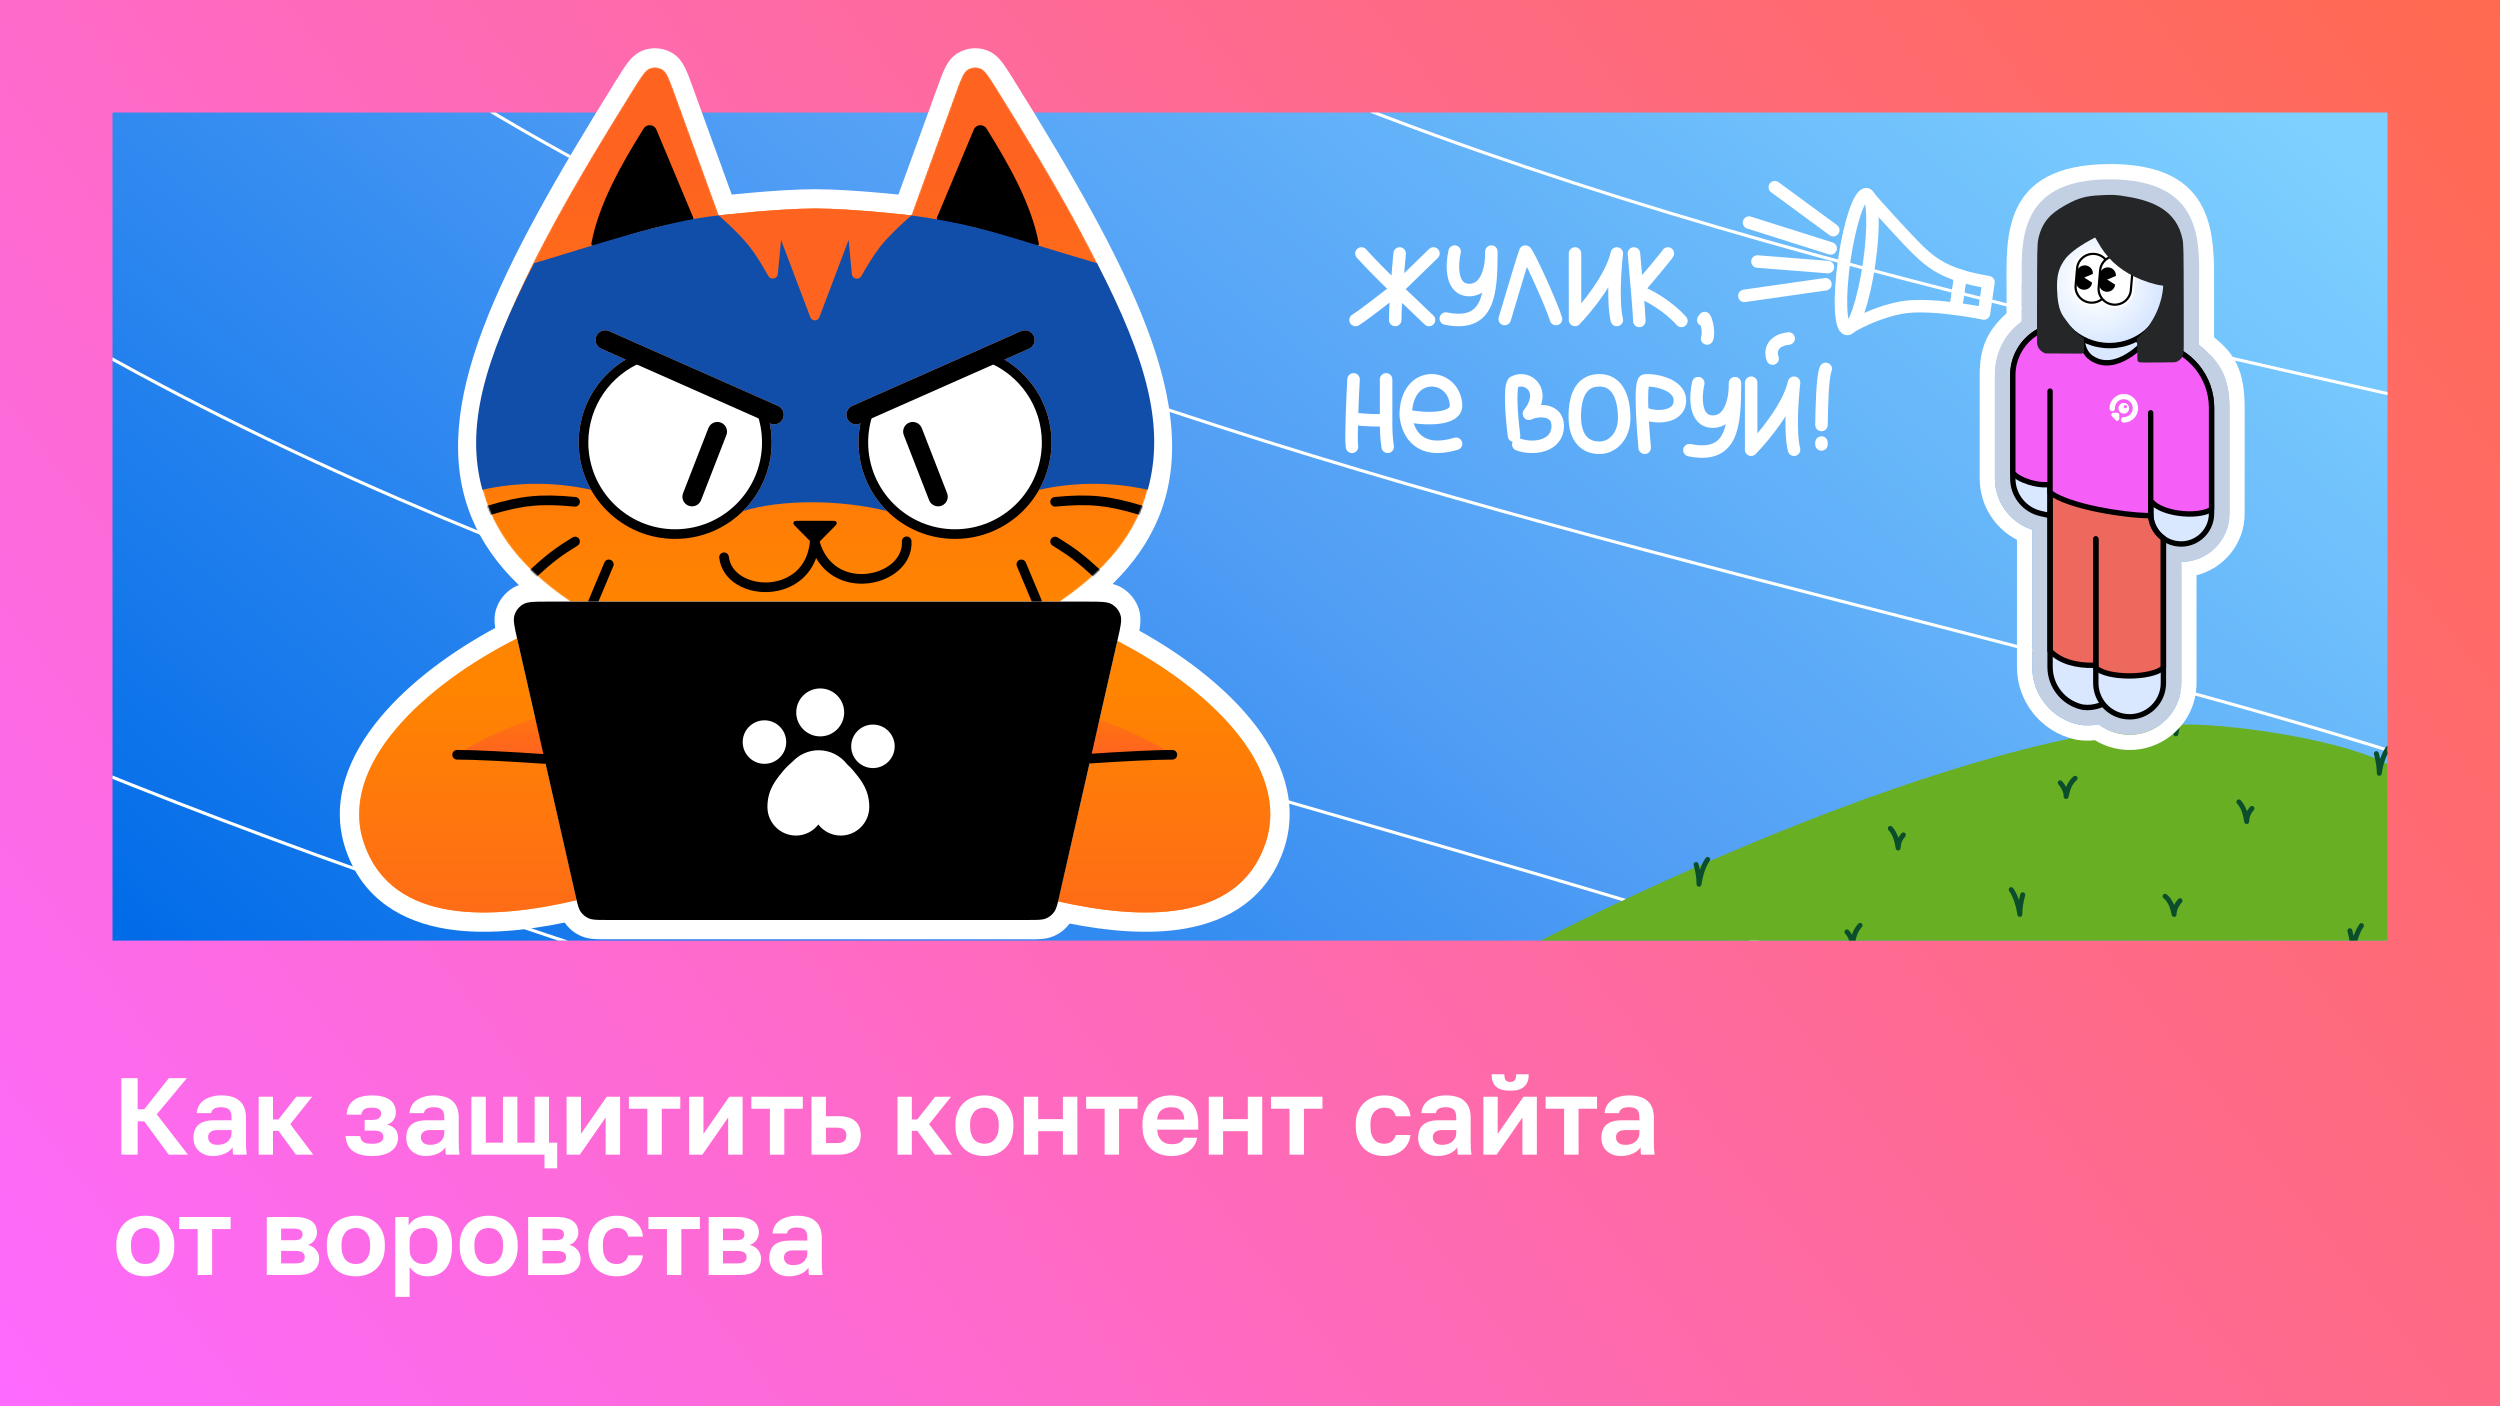 <svg width="1600" height="900" viewBox="0 0 1600 900" fill="none" xmlns="http://www.w3.org/2000/svg">
<rect x="0" y="0" width="1600" height="900" fill="#808080" stroke="none"/>
<rect width="1600" height="900" fill="url(#paint0_linear_6956_34293)"/>
<g clip-path="url(#clip0_6956_34293)">
<rect width="1456" height="530" transform="translate(72 72)" fill="url(#paint1_linear_6956_34293)"/>
<g clip-path="url(#clip1_6956_34293)">
<path d="M3767.58 2114.65C3237.93 1898.91 2352.13 1250.57 3046.04 383.072C3913.44 -701.299 445.107 587.882 1099.52 -1854.43" stroke="white" stroke-width="2"/>
<path d="M255.535 4142.33C-274.109 3926.59 -1159.92 3278.25 -465.999 2410.75C401.398 1326.38 -2269.71 1356.26 -2412.52 173.246" stroke="white" stroke-width="2"/>
<path d="M3450.52 2297.7C2920.88 2081.97 2035.07 1433.62 2728.99 566.124C3596.38 -518.246 200.526 656.452 782.467 -1671.38" stroke="white" stroke-width="2"/>
<path d="M3133.11 2480.96C2603.47 2265.22 1717.66 1616.88 2411.58 749.38C3278.98 -334.991 -44.406 725.226 465.059 -1488.13" stroke="white" stroke-width="2"/>
<path d="M2815.33 2664.43C2285.69 2448.69 1399.88 1800.35 2093.8 932.85C2961.2 -151.521 -289.71 794.214 147.28 -1304.66" stroke="white" stroke-width="2"/>
<path d="M2497.15 2848.13C1967.5 2632.4 1081.7 1984.05 1775.61 1116.55C2643.01 32.183 -535.42 863.436 -170.906 -1120.95" stroke="white" stroke-width="2"/>
<path d="M2178.53 3032.08C1648.89 2816.35 763.08 2168 1457 1300.51C2324.39 216.137 -781.562 932.908 -489.522 -936.997" stroke="white" stroke-width="2"/>
<path d="M1859.44 3216.31C1329.8 3000.58 443.992 2352.23 1137.91 1484.73C2005.31 400.363 -1028.17 1002.65 -808.61 -752.771" stroke="white" stroke-width="2"/>
<path d="M1539.85 3400.83C1010.21 3185.09 124.397 2536.75 818.315 1669.25C1685.71 584.88 -1275.29 1072.69 -1128.2 -568.254" stroke="white" stroke-width="2"/>
<path d="M1219.71 3585.66C690.063 3369.93 -195.744 2721.58 498.174 1854.09C1365.57 769.715 -1522.96 1143.04 -1448.35 -383.419" stroke="white" stroke-width="2"/>
<path d="M898.973 3770.84C369.33 3555.1 -516.478 2906.76 177.44 2039.26C1044.84 954.89 -1771.22 1213.73 -1769.08 -198.244" stroke="white" stroke-width="2"/>
<path d="M577.599 3956.38C47.956 3740.65 -837.852 3092.3 -143.934 2224.81C723.463 1140.44 -2020.12 1284.8 -2090.45 -12.698" stroke="white" stroke-width="2"/>
</g>
</g>
<path d="M77.67 739V690H88.1V709.95H92.3L108.05 690H119.6L100.35 713.17L120.3 739H107.98L92.3 717.65H88.1V739H77.67ZM136.344 739.84C134.337 739.84 132.564 739.537 131.024 738.93C129.484 738.323 128.177 737.507 127.104 736.48C126.03 735.453 125.214 734.24 124.654 732.84C124.094 731.393 123.814 729.83 123.814 728.15C123.814 726.283 124.094 724.65 124.654 723.25C125.214 721.85 126.03 720.683 127.104 719.75C128.224 718.817 129.624 718.117 131.304 717.65C132.984 717.183 134.92 716.95 137.114 716.95H148.174V715.2C148.174 713.987 148.034 712.96 147.754 712.12C147.52 711.233 147.124 710.557 146.564 710.09C146.004 709.577 145.28 709.203 144.394 708.97C143.554 708.737 142.527 708.62 141.314 708.62C140.287 708.62 139.4 708.713 138.654 708.9C137.907 709.087 137.277 709.367 136.764 709.74C136.297 710.067 135.924 710.463 135.644 710.93C135.41 711.35 135.247 711.84 135.154 712.4H125.914C126.007 710.767 126.404 709.273 127.104 707.92C127.85 706.52 128.877 705.33 130.184 704.35C131.537 703.323 133.17 702.53 135.084 701.97C136.997 701.363 139.19 701.06 141.664 701.06C144.044 701.06 146.19 701.317 148.104 701.83C150.064 702.343 151.72 703.183 153.074 704.35C154.474 705.47 155.547 706.94 156.294 708.76C157.04 710.533 157.414 712.727 157.414 715.34V729.55C157.414 731.51 157.437 733.237 157.484 734.73C157.577 736.177 157.717 737.6 157.904 739H149.294C149.154 738.487 149.06 738.067 149.014 737.74C149.014 737.367 148.99 737.017 148.944 736.69C148.944 736.317 148.944 735.943 148.944 735.57C148.944 735.197 148.944 734.753 148.944 734.24C148.43 734.987 147.777 735.71 146.984 736.41C146.237 737.063 145.327 737.647 144.254 738.16C143.227 738.673 142.06 739.07 140.754 739.35C139.447 739.677 137.977 739.84 136.344 739.84ZM139.214 732.7C140.38 732.7 141.477 732.56 142.504 732.28C143.577 731.953 144.534 731.487 145.374 730.88C146.214 730.227 146.89 729.41 147.404 728.43C147.917 727.403 148.174 726.26 148.174 725V723.25H138.864C137.09 723.25 135.69 723.67 134.664 724.51C133.684 725.303 133.194 726.4 133.194 727.8C133.194 729.293 133.707 730.483 134.734 731.37C135.76 732.257 137.254 732.7 139.214 732.7ZM165.547 739V701.9H174.717V716.46H178.217L189.627 701.9H199.777L185.777 719.47L200.477 739H189.417L178.217 723.74H174.717V739H165.547ZM237.941 739.84C235.281 739.84 232.924 739.56 230.871 739C228.818 738.44 227.091 737.623 225.691 736.55C224.291 735.477 223.218 734.147 222.471 732.56C221.724 730.973 221.281 729.153 221.141 727.1H230.521C230.614 727.893 230.801 728.593 231.081 729.2C231.361 729.807 231.781 730.32 232.341 730.74C232.901 731.16 233.624 731.487 234.511 731.72C235.444 731.907 236.588 732 237.941 732C239.294 732 240.438 731.907 241.371 731.72C242.304 731.487 243.074 731.183 243.681 730.81C244.288 730.39 244.708 729.923 244.941 729.41C245.221 728.897 245.361 728.36 245.361 727.8C245.361 726.4 244.894 725.35 243.961 724.65C243.074 723.95 241.418 723.6 238.991 723.6H233.391V716.74H238.501C240.274 716.74 241.628 716.367 242.561 715.62C243.494 714.873 243.961 713.893 243.961 712.68C243.961 712.12 243.844 711.63 243.611 711.21C243.424 710.743 243.074 710.347 242.561 710.02C242.094 709.647 241.488 709.367 240.741 709.18C239.994 708.993 239.061 708.9 237.941 708.9C236.821 708.9 235.841 708.993 235.001 709.18C234.208 709.367 233.531 709.67 232.971 710.09C232.458 710.463 232.061 710.93 231.781 711.49C231.501 712.05 231.314 712.68 231.221 713.38H221.841C221.981 711.42 222.401 709.67 223.101 708.13C223.848 706.59 224.898 705.307 226.251 704.28C227.604 703.207 229.261 702.413 231.221 701.9C233.181 701.34 235.421 701.06 237.941 701.06C240.648 701.06 242.958 701.317 244.871 701.83C246.831 702.343 248.441 703.09 249.701 704.07C250.961 705.003 251.871 706.147 252.431 707.5C253.038 708.807 253.341 710.277 253.341 711.91C253.341 713.683 252.874 715.27 251.941 716.67C251.054 718.07 249.631 719.097 247.671 719.75C249.024 720.077 250.144 720.52 251.031 721.08C251.918 721.593 252.641 722.223 253.201 722.97C253.761 723.67 254.158 724.463 254.391 725.35C254.624 726.237 254.741 727.17 254.741 728.15C254.741 729.83 254.391 731.393 253.691 732.84C253.038 734.24 252.011 735.477 250.611 736.55C249.258 737.577 247.531 738.393 245.431 739C243.331 739.56 240.834 739.84 237.941 739.84ZM272.516 739.84C270.509 739.84 268.736 739.537 267.196 738.93C265.656 738.323 264.349 737.507 263.276 736.48C262.202 735.453 261.386 734.24 260.826 732.84C260.266 731.393 259.986 729.83 259.986 728.15C259.986 726.283 260.266 724.65 260.826 723.25C261.386 721.85 262.202 720.683 263.276 719.75C264.396 718.817 265.796 718.117 267.476 717.65C269.156 717.183 271.092 716.95 273.286 716.95H284.346V715.2C284.346 713.987 284.206 712.96 283.926 712.12C283.692 711.233 283.296 710.557 282.736 710.09C282.176 709.577 281.452 709.203 280.566 708.97C279.726 708.737 278.699 708.62 277.486 708.62C276.459 708.62 275.572 708.713 274.826 708.9C274.079 709.087 273.449 709.367 272.936 709.74C272.469 710.067 272.096 710.463 271.816 710.93C271.582 711.35 271.419 711.84 271.326 712.4H262.086C262.179 710.767 262.576 709.273 263.276 707.92C264.022 706.52 265.049 705.33 266.356 704.35C267.709 703.323 269.342 702.53 271.256 701.97C273.169 701.363 275.362 701.06 277.836 701.06C280.216 701.06 282.362 701.317 284.276 701.83C286.236 702.343 287.892 703.183 289.246 704.35C290.646 705.47 291.719 706.94 292.466 708.76C293.212 710.533 293.586 712.727 293.586 715.34V729.55C293.586 731.51 293.609 733.237 293.656 734.73C293.749 736.177 293.889 737.6 294.076 739H285.466C285.326 738.487 285.232 738.067 285.186 737.74C285.186 737.367 285.162 737.017 285.116 736.69C285.116 736.317 285.116 735.943 285.116 735.57C285.116 735.197 285.116 734.753 285.116 734.24C284.602 734.987 283.949 735.71 283.156 736.41C282.409 737.063 281.499 737.647 280.426 738.16C279.399 738.673 278.232 739.07 276.926 739.35C275.619 739.677 274.149 739.84 272.516 739.84ZM275.386 732.7C276.552 732.7 277.649 732.56 278.676 732.28C279.749 731.953 280.706 731.487 281.546 730.88C282.386 730.227 283.062 729.41 283.576 728.43C284.089 727.403 284.346 726.26 284.346 725V723.25H275.036C273.262 723.25 271.862 723.67 270.836 724.51C269.856 725.303 269.366 726.4 269.366 727.8C269.366 729.293 269.879 730.483 270.906 731.37C271.932 732.257 273.426 732.7 275.386 732.7ZM348.479 747.75V739H301.719V701.9H310.889V731.3H321.879V701.9H331.119V731.3H342.179V701.9H351.349V731.3H356.599V747.75H348.479ZM362.627 739V701.9H371.797V725.7L388.317 701.9H396.857V739H387.617V715.2L371.097 739H362.627ZM414.312 739V709.6H402.482V701.9H435.382V709.6H423.552V739H414.312ZM441.036 739V701.9H450.206V725.7L466.726 701.9H475.266V739H466.026V715.2L449.506 739H441.036ZM492.72 739V709.6H480.89V701.9H513.79V709.6H501.96V739H492.72ZM519.374 739V701.9H528.614V714.36H536.524C538.904 714.36 540.98 714.617 542.754 715.13C544.574 715.643 546.067 716.413 547.234 717.44C548.447 718.467 549.357 719.75 549.964 721.29C550.57 722.83 550.874 724.627 550.874 726.68C550.874 728.453 550.594 730.11 550.034 731.65C549.52 733.19 548.68 734.497 547.514 735.57C546.347 736.643 544.854 737.483 543.034 738.09C541.214 738.697 539.044 739 536.524 739H519.374ZM528.614 731.58H535.544C537.784 731.58 539.37 731.16 540.304 730.32C541.237 729.48 541.704 728.267 541.704 726.68C541.704 725.047 541.214 723.81 540.234 722.97C539.3 722.13 537.737 721.71 535.544 721.71H528.614V731.58ZM574.405 739V701.9H583.575V716.46H587.075L598.485 701.9H608.635L594.635 719.47L609.335 739H598.275L587.075 723.74H583.575V739H574.405ZM630.031 739.84C627.511 739.84 625.108 739.467 622.821 738.72C620.581 737.927 618.621 736.737 616.941 735.15C615.261 733.517 613.931 731.533 612.951 729.2C611.971 726.82 611.481 724.02 611.481 720.8V719.4C611.481 716.413 611.971 713.777 612.951 711.49C613.931 709.157 615.261 707.22 616.941 705.68C618.621 704.14 620.581 702.997 622.821 702.25C625.108 701.457 627.511 701.06 630.031 701.06C632.551 701.06 634.931 701.457 637.171 702.25C639.411 702.997 641.371 704.14 643.051 705.68C644.778 707.22 646.131 709.157 647.111 711.49C648.091 713.777 648.581 716.413 648.581 719.4V720.8C648.581 723.973 648.091 726.75 647.111 729.13C646.131 731.463 644.778 733.447 643.051 735.08C641.371 736.667 639.411 737.857 637.171 738.65C634.931 739.443 632.551 739.84 630.031 739.84ZM630.031 732C631.338 732 632.551 731.767 633.671 731.3C634.791 730.833 635.748 730.133 636.541 729.2C637.381 728.267 638.035 727.1 638.501 725.7C638.968 724.3 639.201 722.667 639.201 720.8V719.4C639.201 717.72 638.968 716.227 638.501 714.92C638.035 713.613 637.381 712.517 636.541 711.63C635.748 710.697 634.791 710.02 633.671 709.6C632.551 709.133 631.338 708.9 630.031 708.9C628.725 708.9 627.488 709.133 626.321 709.6C625.201 710.02 624.245 710.697 623.451 711.63C622.658 712.517 622.028 713.613 621.561 714.92C621.095 716.227 620.861 717.72 620.861 719.4V720.8C620.861 722.667 621.095 724.323 621.561 725.77C622.028 727.17 622.658 728.337 623.451 729.27C624.245 730.157 625.201 730.833 626.321 731.3C627.488 731.767 628.725 732 630.031 732ZM655.274 739V701.9H664.444V716.25H680.264V701.9H689.504V739H680.264V723.95H664.444V739H655.274ZM706.959 739V709.6H695.129V701.9H728.029V709.6H716.199V739H706.959ZM749.729 739.84C747.209 739.84 744.805 739.467 742.519 738.72C740.279 737.927 738.319 736.76 736.639 735.22C735.005 733.633 733.675 731.65 732.649 729.27C731.669 726.89 731.179 724.067 731.179 720.8V719.4C731.179 716.32 731.645 713.637 732.579 711.35C733.512 709.063 734.795 707.173 736.429 705.68C738.062 704.14 739.952 702.997 742.099 702.25C744.292 701.457 746.602 701.06 749.029 701.06C754.862 701.06 759.295 702.6 762.329 705.68C765.362 708.76 766.879 713.217 766.879 719.05V722.97H740.629C740.675 724.603 740.955 726.027 741.469 727.24C742.029 728.407 742.705 729.363 743.499 730.11C744.339 730.857 745.295 731.417 746.369 731.79C747.442 732.117 748.585 732.28 749.799 732.28C752.132 732.28 753.905 731.93 755.119 731.23C756.332 730.53 757.195 729.503 757.709 728.15H766.179C765.805 730.11 765.152 731.813 764.219 733.26C763.285 734.707 762.095 735.92 760.649 736.9C759.249 737.88 757.615 738.603 755.749 739.07C753.929 739.583 751.922 739.84 749.729 739.84ZM749.379 708.62C748.259 708.62 747.185 708.76 746.159 709.04C745.132 709.32 744.222 709.763 743.429 710.37C742.635 710.977 741.982 711.793 741.469 712.82C740.955 713.8 740.675 715.037 740.629 716.53H757.919C757.872 714.99 757.615 713.73 757.149 712.75C756.682 711.723 756.075 710.907 755.329 710.3C754.582 709.647 753.695 709.203 752.669 708.97C751.689 708.737 750.592 708.62 749.379 708.62ZM773.604 739V701.9H782.774V716.25H798.594V701.9H807.834V739H798.594V723.95H782.774V739H773.604ZM825.289 739V709.6H813.459V701.9H846.359V709.6H834.529V739H825.289ZM885.892 739.84C883.326 739.84 880.922 739.443 878.682 738.65C876.489 737.857 874.576 736.667 872.942 735.08C871.309 733.493 870.026 731.51 869.092 729.13C868.159 726.75 867.692 723.973 867.692 720.8V719.4C867.692 716.413 868.182 713.777 869.162 711.49C870.142 709.203 871.449 707.29 873.082 705.75C874.762 704.21 876.699 703.043 878.892 702.25C881.132 701.457 883.466 701.06 885.892 701.06C888.506 701.06 890.816 701.41 892.822 702.11C894.876 702.81 896.602 703.767 898.002 704.98C899.402 706.193 900.499 707.617 901.292 709.25C902.086 710.883 902.552 712.61 902.692 714.43H893.312C893.126 713.637 892.846 712.89 892.472 712.19C892.099 711.49 891.609 710.883 891.002 710.37C890.442 709.857 889.719 709.483 888.832 709.25C887.992 709.017 887.012 708.9 885.892 708.9C884.726 708.9 883.606 709.11 882.532 709.53C881.459 709.95 880.502 710.58 879.662 711.42C878.869 712.26 878.239 713.357 877.772 714.71C877.306 716.017 877.072 717.58 877.072 719.4V720.8C877.072 722.76 877.282 724.463 877.702 725.91C878.169 727.31 878.799 728.477 879.592 729.41C880.386 730.297 881.319 730.95 882.392 731.37C883.466 731.79 884.632 732 885.892 732C887.712 732 889.276 731.533 890.582 730.6C891.936 729.62 892.846 728.22 893.312 726.4H902.692C902.459 728.453 901.876 730.32 900.942 732C900.056 733.633 898.866 735.033 897.372 736.2C895.926 737.367 894.222 738.277 892.262 738.93C890.349 739.537 888.226 739.84 885.892 739.84ZM920.152 739.84C918.146 739.84 916.372 739.537 914.832 738.93C913.292 738.323 911.986 737.507 910.912 736.48C909.839 735.453 909.022 734.24 908.462 732.84C907.902 731.393 907.622 729.83 907.622 728.15C907.622 726.283 907.902 724.65 908.462 723.25C909.022 721.85 909.839 720.683 910.912 719.75C912.032 718.817 913.432 718.117 915.112 717.65C916.792 717.183 918.729 716.95 920.922 716.95H931.982V715.2C931.982 713.987 931.842 712.96 931.562 712.12C931.329 711.233 930.932 710.557 930.372 710.09C929.812 709.577 929.089 709.203 928.202 708.97C927.362 708.737 926.336 708.62 925.122 708.62C924.096 708.62 923.209 708.713 922.462 708.9C921.716 709.087 921.086 709.367 920.572 709.74C920.106 710.067 919.732 710.463 919.452 710.93C919.219 711.35 919.056 711.84 918.962 712.4H909.722C909.816 710.767 910.212 709.273 910.912 707.92C911.659 706.52 912.686 705.33 913.992 704.35C915.346 703.323 916.979 702.53 918.892 701.97C920.806 701.363 922.999 701.06 925.472 701.06C927.852 701.06 929.999 701.317 931.912 701.83C933.872 702.343 935.529 703.183 936.882 704.35C938.282 705.47 939.356 706.94 940.102 708.76C940.849 710.533 941.222 712.727 941.222 715.34V729.55C941.222 731.51 941.246 733.237 941.292 734.73C941.386 736.177 941.526 737.6 941.712 739H933.102C932.962 738.487 932.869 738.067 932.822 737.74C932.822 737.367 932.799 737.017 932.752 736.69C932.752 736.317 932.752 735.943 932.752 735.57C932.752 735.197 932.752 734.753 932.752 734.24C932.239 734.987 931.586 735.71 930.792 736.41C930.046 737.063 929.136 737.647 928.062 738.16C927.036 738.673 925.869 739.07 924.562 739.35C923.256 739.677 921.786 739.84 920.152 739.84ZM923.022 732.7C924.189 732.7 925.286 732.56 926.312 732.28C927.386 731.953 928.342 731.487 929.182 730.88C930.022 730.227 930.699 729.41 931.212 728.43C931.726 727.403 931.982 726.26 931.982 725V723.25H922.672C920.899 723.25 919.499 723.67 918.472 724.51C917.492 725.303 917.002 726.4 917.002 727.8C917.002 729.293 917.516 730.483 918.542 731.37C919.569 732.257 921.062 732.7 923.022 732.7ZM949.356 739V701.9H958.526V725.7L975.046 701.9H983.586V739H974.346V715.2L957.826 739H949.356ZM966.506 698.05C964.453 698.05 962.656 697.84 961.116 697.42C959.623 696.953 958.386 696.277 957.406 695.39C956.473 694.503 955.773 693.407 955.306 692.1C954.839 690.793 954.606 689.277 954.606 687.55H962.796C962.796 689.37 963.099 690.653 963.706 691.4C964.359 692.1 965.293 692.45 966.506 692.45C967.813 692.45 968.769 692.1 969.376 691.4C970.029 690.653 970.356 689.37 970.356 687.55H978.406C978.406 689.277 978.173 690.793 977.706 692.1C977.239 693.407 976.516 694.503 975.536 695.39C974.603 696.277 973.389 696.953 971.896 697.42C970.403 697.84 968.606 698.05 966.506 698.05ZM1001.04 739V709.6H989.211V701.9H1022.11V709.6H1010.28V739H1001.04ZM1037.39 739.84C1035.38 739.84 1033.61 739.537 1032.07 738.93C1030.53 738.323 1029.22 737.507 1028.15 736.48C1027.08 735.453 1026.26 734.24 1025.7 732.84C1025.14 731.393 1024.86 729.83 1024.86 728.15C1024.86 726.283 1025.14 724.65 1025.7 723.25C1026.26 721.85 1027.08 720.683 1028.15 719.75C1029.27 718.817 1030.67 718.117 1032.35 717.65C1034.03 717.183 1035.97 716.95 1038.16 716.95H1049.22V715.2C1049.22 713.987 1049.08 712.96 1048.8 712.12C1048.57 711.233 1048.17 710.557 1047.61 710.09C1047.05 709.577 1046.33 709.203 1045.44 708.97C1044.6 708.737 1043.57 708.62 1042.36 708.62C1041.33 708.62 1040.45 708.713 1039.7 708.9C1038.95 709.087 1038.32 709.367 1037.81 709.74C1037.34 710.067 1036.97 710.463 1036.69 710.93C1036.46 711.35 1036.29 711.84 1036.2 712.4H1026.96C1027.05 710.767 1027.45 709.273 1028.15 707.92C1028.9 706.52 1029.92 705.33 1031.23 704.35C1032.58 703.323 1034.22 702.53 1036.13 701.97C1038.04 701.363 1040.24 701.06 1042.71 701.06C1045.09 701.06 1047.24 701.317 1049.15 701.83C1051.11 702.343 1052.77 703.183 1054.12 704.35C1055.52 705.47 1056.59 706.94 1057.34 708.76C1058.09 710.533 1058.46 712.727 1058.46 715.34V729.55C1058.46 731.51 1058.48 733.237 1058.53 734.73C1058.62 736.177 1058.76 737.6 1058.95 739H1050.34C1050.2 738.487 1050.11 738.067 1050.06 737.74C1050.06 737.367 1050.04 737.017 1049.99 736.69C1049.99 736.317 1049.99 735.943 1049.99 735.57C1049.99 735.197 1049.99 734.753 1049.99 734.24C1049.48 734.987 1048.82 735.71 1048.03 736.41C1047.28 737.063 1046.37 737.647 1045.3 738.16C1044.27 738.673 1043.11 739.07 1041.8 739.35C1040.49 739.677 1039.02 739.84 1037.39 739.84ZM1040.26 732.7C1041.43 732.7 1042.52 732.56 1043.55 732.28C1044.62 731.953 1045.58 731.487 1046.42 730.88C1047.26 730.227 1047.94 729.41 1048.45 728.43C1048.96 727.403 1049.22 726.26 1049.22 725V723.25H1039.91C1038.14 723.25 1036.74 723.67 1035.71 724.51C1034.73 725.303 1034.24 726.4 1034.24 727.8C1034.24 729.293 1034.75 730.483 1035.78 731.37C1036.81 732.257 1038.3 732.7 1040.26 732.7ZM93 816.84C90.48 816.84 88.077 816.467 85.79 815.72C83.55 814.927 81.59 813.737 79.91 812.15C78.23 810.517 76.9 808.533 75.92 806.2C74.94 803.82 74.45 801.02 74.45 797.8V796.4C74.45 793.413 74.94 790.777 75.92 788.49C76.9 786.157 78.23 784.22 79.91 782.68C81.59 781.14 83.55 779.997 85.79 779.25C88.077 778.457 90.48 778.06 93 778.06C95.52 778.06 97.9 778.457 100.14 779.25C102.38 779.997 104.34 781.14 106.02 782.68C107.747 784.22 109.1 786.157 110.08 788.49C111.06 790.777 111.55 793.413 111.55 796.4V797.8C111.55 800.973 111.06 803.75 110.08 806.13C109.1 808.463 107.747 810.447 106.02 812.08C104.34 813.667 102.38 814.857 100.14 815.65C97.9 816.443 95.52 816.84 93 816.84ZM93 809C94.307 809 95.52 808.767 96.64 808.3C97.76 807.833 98.717 807.133 99.51 806.2C100.35 805.267 101.003 804.1 101.47 802.7C101.937 801.3 102.17 799.667 102.17 797.8V796.4C102.17 794.72 101.937 793.227 101.47 791.92C101.003 790.613 100.35 789.517 99.51 788.63C98.717 787.697 97.76 787.02 96.64 786.6C95.52 786.133 94.307 785.9 93 785.9C91.693 785.9 90.457 786.133 89.29 786.6C88.17 787.02 87.213 787.697 86.42 788.63C85.627 789.517 84.997 790.613 84.53 791.92C84.063 793.227 83.83 794.72 83.83 796.4V797.8C83.83 799.667 84.063 801.323 84.53 802.77C84.997 804.17 85.627 805.337 86.42 806.27C87.213 807.157 88.17 807.833 89.29 808.3C90.457 808.767 91.693 809 93 809ZM126.519 816V786.6H114.689V778.9H147.589V786.6H135.759V816H126.519ZM170.743 816V778.9H189.293C191.673 778.9 193.703 779.157 195.383 779.67C197.109 780.137 198.533 780.813 199.653 781.7C200.773 782.587 201.589 783.637 202.103 784.85C202.616 786.063 202.873 787.393 202.873 788.84C202.873 789.68 202.733 790.52 202.453 791.36C202.173 792.2 201.776 792.97 201.263 793.67C200.796 794.37 200.189 795 199.443 795.56C198.743 796.073 197.926 796.47 196.993 796.75C199.279 797.31 201.053 798.383 202.313 799.97C203.619 801.51 204.273 803.33 204.273 805.43C204.273 808.65 203.153 811.217 200.913 813.13C198.673 815.043 195.266 816 190.693 816H170.743ZM179.913 808.58H188.873C190.973 808.58 192.513 808.277 193.493 807.67C194.519 807.017 195.033 805.99 195.033 804.59C195.033 803.19 194.543 802.187 193.563 801.58C192.629 800.927 191.066 800.6 188.873 800.6H179.913V808.58ZM179.913 793.74H187.963C189.036 793.74 189.923 793.67 190.623 793.53C191.369 793.39 191.953 793.157 192.373 792.83C192.839 792.503 193.166 792.107 193.353 791.64C193.539 791.173 193.633 790.637 193.633 790.03C193.633 789.423 193.539 788.887 193.353 788.42C193.166 787.953 192.839 787.58 192.373 787.3C191.906 786.973 191.323 786.74 190.623 786.6C189.923 786.413 189.036 786.32 187.963 786.32H179.913V793.74ZM227.736 816.84C225.216 816.84 222.813 816.467 220.526 815.72C218.286 814.927 216.326 813.737 214.646 812.15C212.966 810.517 211.636 808.533 210.656 806.2C209.676 803.82 209.186 801.02 209.186 797.8V796.4C209.186 793.413 209.676 790.777 210.656 788.49C211.636 786.157 212.966 784.22 214.646 782.68C216.326 781.14 218.286 779.997 220.526 779.25C222.813 778.457 225.216 778.06 227.736 778.06C230.256 778.06 232.636 778.457 234.876 779.25C237.116 779.997 239.076 781.14 240.756 782.68C242.483 784.22 243.836 786.157 244.816 788.49C245.796 790.777 246.286 793.413 246.286 796.4V797.8C246.286 800.973 245.796 803.75 244.816 806.13C243.836 808.463 242.483 810.447 240.756 812.08C239.076 813.667 237.116 814.857 234.876 815.65C232.636 816.443 230.256 816.84 227.736 816.84ZM227.736 809C229.043 809 230.256 808.767 231.376 808.3C232.496 807.833 233.453 807.133 234.246 806.2C235.086 805.267 235.74 804.1 236.206 802.7C236.673 801.3 236.906 799.667 236.906 797.8V796.4C236.906 794.72 236.673 793.227 236.206 791.92C235.74 790.613 235.086 789.517 234.246 788.63C233.453 787.697 232.496 787.02 231.376 786.6C230.256 786.133 229.043 785.9 227.736 785.9C226.43 785.9 225.193 786.133 224.026 786.6C222.906 787.02 221.95 787.697 221.156 788.63C220.363 789.517 219.733 790.613 219.266 791.92C218.8 793.227 218.566 794.72 218.566 796.4V797.8C218.566 799.667 218.8 801.323 219.266 802.77C219.733 804.17 220.363 805.337 221.156 806.27C221.95 807.157 222.906 807.833 224.026 808.3C225.193 808.767 226.43 809 227.736 809ZM252.979 830V778.9H261.519V784.36C261.986 783.52 262.592 782.727 263.339 781.98C264.086 781.187 264.949 780.51 265.929 779.95C266.956 779.39 268.099 778.947 269.359 778.62C270.619 778.247 272.019 778.06 273.559 778.06C276.032 778.06 278.226 778.457 280.139 779.25C282.099 779.997 283.756 781.14 285.109 782.68C286.462 784.173 287.489 786.063 288.189 788.35C288.936 790.637 289.309 793.32 289.309 796.4V797.8C289.309 801.02 288.936 803.82 288.189 806.2C287.489 808.58 286.439 810.563 285.039 812.15C283.686 813.69 282.029 814.857 280.069 815.65C278.156 816.443 275.986 816.84 273.559 816.84C272.299 816.84 271.109 816.7 269.989 816.42C268.869 816.14 267.819 815.743 266.839 815.23C265.906 814.67 265.042 814.04 264.249 813.34C263.456 812.593 262.756 811.777 262.149 810.89V830H252.979ZM271.389 809C272.602 809 273.722 808.767 274.749 808.3C275.776 807.833 276.662 807.157 277.409 806.27C278.202 805.337 278.809 804.17 279.229 802.77C279.696 801.323 279.929 799.667 279.929 797.8V796.4C279.929 794.58 279.719 793.04 279.299 791.78C278.879 790.473 278.296 789.4 277.549 788.56C276.849 787.673 275.962 787.02 274.889 786.6C273.816 786.133 272.649 785.9 271.389 785.9C270.082 785.9 268.846 786.087 267.679 786.46C266.559 786.833 265.579 787.393 264.739 788.14C263.946 788.887 263.316 789.82 262.849 790.94C262.382 792.06 262.149 793.413 262.149 795V799.2C262.149 800.88 262.359 802.327 262.779 803.54C263.246 804.753 263.876 805.78 264.669 806.62C265.509 807.413 266.489 808.02 267.609 808.44C268.729 808.813 269.989 809 271.389 809ZM312.775 816.84C310.255 816.84 307.852 816.467 305.565 815.72C303.325 814.927 301.365 813.737 299.685 812.15C298.005 810.517 296.675 808.533 295.695 806.2C294.715 803.82 294.225 801.02 294.225 797.8V796.4C294.225 793.413 294.715 790.777 295.695 788.49C296.675 786.157 298.005 784.22 299.685 782.68C301.365 781.14 303.325 779.997 305.565 779.25C307.852 778.457 310.255 778.06 312.775 778.06C315.295 778.06 317.675 778.457 319.915 779.25C322.155 779.997 324.115 781.14 325.795 782.68C327.522 784.22 328.875 786.157 329.855 788.49C330.835 790.777 331.325 793.413 331.325 796.4V797.8C331.325 800.973 330.835 803.75 329.855 806.13C328.875 808.463 327.522 810.447 325.795 812.08C324.115 813.667 322.155 814.857 319.915 815.65C317.675 816.443 315.295 816.84 312.775 816.84ZM312.775 809C314.082 809 315.295 808.767 316.415 808.3C317.535 807.833 318.492 807.133 319.285 806.2C320.125 805.267 320.779 804.1 321.245 802.7C321.712 801.3 321.945 799.667 321.945 797.8V796.4C321.945 794.72 321.712 793.227 321.245 791.92C320.779 790.613 320.125 789.517 319.285 788.63C318.492 787.697 317.535 787.02 316.415 786.6C315.295 786.133 314.082 785.9 312.775 785.9C311.469 785.9 310.232 786.133 309.065 786.6C307.945 787.02 306.989 787.697 306.195 788.63C305.402 789.517 304.772 790.613 304.305 791.92C303.839 793.227 303.605 794.72 303.605 796.4V797.8C303.605 799.667 303.839 801.323 304.305 802.77C304.772 804.17 305.402 805.337 306.195 806.27C306.989 807.157 307.945 807.833 309.065 808.3C310.232 808.767 311.469 809 312.775 809ZM338.018 816V778.9H356.568C358.948 778.9 360.978 779.157 362.658 779.67C364.385 780.137 365.808 780.813 366.928 781.7C368.048 782.587 368.865 783.637 369.378 784.85C369.891 786.063 370.148 787.393 370.148 788.84C370.148 789.68 370.008 790.52 369.728 791.36C369.448 792.2 369.051 792.97 368.538 793.67C368.071 794.37 367.465 795 366.718 795.56C366.018 796.073 365.201 796.47 364.268 796.75C366.555 797.31 368.328 798.383 369.588 799.97C370.895 801.51 371.548 803.33 371.548 805.43C371.548 808.65 370.428 811.217 368.188 813.13C365.948 815.043 362.541 816 357.968 816H338.018ZM347.188 808.58H356.148C358.248 808.58 359.788 808.277 360.768 807.67C361.795 807.017 362.308 805.99 362.308 804.59C362.308 803.19 361.818 802.187 360.838 801.58C359.905 800.927 358.341 800.6 356.148 800.6H347.188V808.58ZM347.188 793.74H355.238C356.311 793.74 357.198 793.67 357.898 793.53C358.645 793.39 359.228 793.157 359.648 792.83C360.115 792.503 360.441 792.107 360.628 791.64C360.815 791.173 360.908 790.637 360.908 790.03C360.908 789.423 360.815 788.887 360.628 788.42C360.441 787.953 360.115 787.58 359.648 787.3C359.181 786.973 358.598 786.74 357.898 786.6C357.198 786.413 356.311 786.32 355.238 786.32H347.188V793.74ZM394.662 816.84C392.095 816.84 389.692 816.443 387.452 815.65C385.258 814.857 383.345 813.667 381.712 812.08C380.078 810.493 378.795 808.51 377.862 806.13C376.928 803.75 376.462 800.973 376.462 797.8V796.4C376.462 793.413 376.952 790.777 377.932 788.49C378.912 786.203 380.218 784.29 381.852 782.75C383.532 781.21 385.468 780.043 387.662 779.25C389.902 778.457 392.235 778.06 394.662 778.06C397.275 778.06 399.585 778.41 401.592 779.11C403.645 779.81 405.372 780.767 406.772 781.98C408.172 783.193 409.268 784.617 410.062 786.25C410.855 787.883 411.322 789.61 411.462 791.43H402.082C401.895 790.637 401.615 789.89 401.242 789.19C400.868 788.49 400.378 787.883 399.772 787.37C399.212 786.857 398.488 786.483 397.602 786.25C396.762 786.017 395.782 785.9 394.662 785.9C393.495 785.9 392.375 786.11 391.302 786.53C390.228 786.95 389.272 787.58 388.432 788.42C387.638 789.26 387.008 790.357 386.542 791.71C386.075 793.017 385.842 794.58 385.842 796.4V797.8C385.842 799.76 386.052 801.463 386.472 802.91C386.938 804.31 387.568 805.477 388.362 806.41C389.155 807.297 390.088 807.95 391.162 808.37C392.235 808.79 393.402 809 394.662 809C396.482 809 398.045 808.533 399.352 807.6C400.705 806.62 401.615 805.22 402.082 803.4H411.462C411.228 805.453 410.645 807.32 409.712 809C408.825 810.633 407.635 812.033 406.142 813.2C404.695 814.367 402.992 815.277 401.032 815.93C399.118 816.537 396.995 816.84 394.662 816.84ZM426.822 816V786.6H414.992V778.9H447.892V786.6H436.062V816H426.822ZM453.545 816V778.9H472.095C474.475 778.9 476.505 779.157 478.185 779.67C479.912 780.137 481.335 780.813 482.455 781.7C483.575 782.587 484.392 783.637 484.905 784.85C485.419 786.063 485.675 787.393 485.675 788.84C485.675 789.68 485.535 790.52 485.255 791.36C484.975 792.2 484.579 792.97 484.065 793.67C483.599 794.37 482.992 795 482.245 795.56C481.545 796.073 480.729 796.47 479.795 796.75C482.082 797.31 483.855 798.383 485.115 799.97C486.422 801.51 487.075 803.33 487.075 805.43C487.075 808.65 485.955 811.217 483.715 813.13C481.475 815.043 478.069 816 473.495 816H453.545ZM462.715 808.58H471.675C473.775 808.58 475.315 808.277 476.295 807.67C477.322 807.017 477.835 805.99 477.835 804.59C477.835 803.19 477.345 802.187 476.365 801.58C475.432 800.927 473.869 800.6 471.675 800.6H462.715V808.58ZM462.715 793.74H470.765C471.839 793.74 472.725 793.67 473.425 793.53C474.172 793.39 474.755 793.157 475.175 792.83C475.642 792.503 475.969 792.107 476.155 791.64C476.342 791.173 476.435 790.637 476.435 790.03C476.435 789.423 476.342 788.887 476.155 788.42C475.969 787.953 475.642 787.58 475.175 787.3C474.709 786.973 474.125 786.74 473.425 786.6C472.725 786.413 471.839 786.32 470.765 786.32H462.715V793.74ZM504.869 816.84C502.862 816.84 501.089 816.537 499.549 815.93C498.009 815.323 496.702 814.507 495.629 813.48C494.556 812.453 493.739 811.24 493.179 809.84C492.619 808.393 492.339 806.83 492.339 805.15C492.339 803.283 492.619 801.65 493.179 800.25C493.739 798.85 494.556 797.683 495.629 796.75C496.749 795.817 498.149 795.117 499.829 794.65C501.509 794.183 503.446 793.95 505.639 793.95H516.699V792.2C516.699 790.987 516.559 789.96 516.279 789.12C516.046 788.233 515.649 787.557 515.089 787.09C514.529 786.577 513.806 786.203 512.919 785.97C512.079 785.737 511.052 785.62 509.839 785.62C508.812 785.62 507.926 785.713 507.179 785.9C506.432 786.087 505.802 786.367 505.289 786.74C504.822 787.067 504.449 787.463 504.169 787.93C503.936 788.35 503.772 788.84 503.679 789.4H494.439C494.532 787.767 494.929 786.273 495.629 784.92C496.376 783.52 497.402 782.33 498.709 781.35C500.062 780.323 501.696 779.53 503.609 778.97C505.522 778.363 507.716 778.06 510.189 778.06C512.569 778.06 514.716 778.317 516.629 778.83C518.589 779.343 520.246 780.183 521.599 781.35C522.999 782.47 524.072 783.94 524.819 785.76C525.566 787.533 525.939 789.727 525.939 792.34V806.55C525.939 808.51 525.962 810.237 526.009 811.73C526.102 813.177 526.242 814.6 526.429 816H517.819C517.679 815.487 517.586 815.067 517.539 814.74C517.539 814.367 517.516 814.017 517.469 813.69C517.469 813.317 517.469 812.943 517.469 812.57C517.469 812.197 517.469 811.753 517.469 811.24C516.956 811.987 516.302 812.71 515.509 813.41C514.762 814.063 513.852 814.647 512.779 815.16C511.752 815.673 510.586 816.07 509.279 816.35C507.972 816.677 506.502 816.84 504.869 816.84ZM507.739 809.7C508.906 809.7 510.002 809.56 511.029 809.28C512.102 808.953 513.059 808.487 513.899 807.88C514.739 807.227 515.416 806.41 515.929 805.43C516.442 804.403 516.699 803.26 516.699 802V800.25H507.389C505.616 800.25 504.216 800.67 503.189 801.51C502.209 802.303 501.719 803.4 501.719 804.8C501.719 806.293 502.232 807.483 503.259 808.37C504.286 809.257 505.779 809.7 507.739 809.7Z" fill="white"/>
<path d="M332.043 374.458C318.356 361.289 308.281 346.97 301.814 331.24C287.207 295.715 292.032 255.703 309.1 210.377C326.165 165.059 356.231 112.451 394.865 50.56L395.133 50.131L395.134 50.13C397.453 46.414 399.625 42.934 401.63 40.296C403.597 37.707 406.824 33.925 411.894 32.12C418.057 29.925 424.91 30.645 430.481 34.075C435.07 36.9 437.441 41.283 438.825 44.224C440.239 47.228 441.643 51.096 443.145 55.231L468.315 124.536C471.801 124.179 476.034 123.766 480.688 123.352C493.149 122.244 509.011 121.1 521.653 121.1C534.295 121.1 550.157 122.244 562.618 123.352C567.272 123.766 571.505 124.179 574.991 124.536L600.161 55.23L600.162 55.228C601.663 51.094 603.067 47.228 604.48 44.224C605.864 41.283 608.236 36.9 612.825 34.075C618.396 30.645 625.249 29.925 631.412 32.12C636.481 33.925 639.709 37.707 641.676 40.296C643.68 42.933 645.852 46.413 648.171 50.128L648.173 50.132L648.44 50.56C687.074 112.451 717.141 165.059 734.206 210.377C751.274 255.703 756.099 295.715 741.492 331.24C735.141 346.687 725.31 360.774 711.997 373.747C713.96 374.234 716.006 374.987 718.009 376.183C723.139 379.245 726.984 384.061 728.834 389.74C730.201 393.937 729.988 397.931 729.547 401.161C729.439 401.957 729.302 402.79 729.145 403.655C756 418.524 781.932 437.877 800.063 459.886C820.006 484.094 832.059 513.648 821.423 544.217C810.635 575.226 785.901 589.51 758.48 594.295C734.992 598.392 708.6 595.805 684.537 591.072C681.925 594.62 678.41 597.406 674.357 599.139C671.452 600.382 668.663 600.795 666.254 600.972C664.096 601.13 661.587 601.129 659.063 601.129H387.331C384.807 601.129 382.297 601.13 380.14 600.972C377.731 600.795 374.942 600.382 372.037 599.139C367.932 597.384 364.38 594.549 361.758 590.936C361.64 590.774 361.526 590.612 361.415 590.45C337.072 595.46 310.152 598.419 286.137 594.588C258.048 590.107 232.469 575.924 221.437 544.217C210.605 513.083 223.299 483.022 243.913 458.547C262.706 436.235 289.467 416.7 316.952 401.887C316.914 401.642 316.879 401.399 316.846 401.161C316.405 397.931 316.193 393.937 317.56 389.74C319.41 384.061 323.255 379.245 328.384 376.183C329.598 375.459 330.826 374.897 332.043 374.458Z" fill="white"/>
<path d="M677.997 573.402L697.981 485.495L715.109 410.151C772.789 439.92 826.999 490.604 809.757 540.16C791.95 591.341 729.351 588.652 677.188 576.899C677.435 575.872 677.698 574.715 677.997 573.402Z" fill="#FF8400"/>
<path d="M677.997 573.402L697.981 485.495L715.109 410.151C772.789 439.92 826.999 490.604 809.757 540.16C791.95 591.341 729.351 588.652 677.188 576.899C677.435 575.872 677.698 574.715 677.997 573.402Z" fill="url(#paint2_linear_6956_34293)"/>
<path d="M330.917 408.539L331.061 409.173L348.467 485.739L368.396 573.402C368.622 574.397 368.828 575.302 369.022 576.129C316.221 588.511 251.293 592.441 233.103 540.16C215.546 489.698 272.077 438.067 330.917 408.539Z" fill="#FF8400"/>
<path d="M330.917 408.539L331.061 409.173L348.467 485.739L368.396 573.402C368.622 574.397 368.828 575.302 369.022 576.129C316.221 588.511 251.293 592.441 233.103 540.16C215.546 489.698 272.077 438.067 330.917 408.539Z" fill="url(#paint3_linear_6956_34293)"/>
<path d="M697.982 485.497C719.507 484.051 739.694 483.052 750.317 483.052C750.317 483.052 684.537 433.66 521.431 433.66C358.325 433.66 292.545 483.052 292.545 483.052C303.756 483.052 325.621 484.165 348.468 485.741L697.982 485.497Z" fill="url(#paint4_linear_6956_34293)"/>
<path fill-rule="evenodd" clip-rule="evenodd" d="M289.457 483.052C289.457 481.347 290.84 479.965 292.545 479.965C303.874 479.965 325.834 481.085 348.681 482.661C350.382 482.778 351.666 484.252 351.549 485.953C351.432 487.654 349.957 488.938 348.256 488.82C325.407 487.244 303.638 486.139 292.545 486.139C290.84 486.139 289.457 484.757 289.457 483.052ZM697.775 482.416C719.3 480.971 739.58 479.965 750.317 479.965C752.023 479.965 753.405 481.347 753.405 483.052C753.405 484.757 752.023 486.139 750.317 486.139C739.809 486.139 719.715 487.131 698.189 488.577C696.487 488.691 695.015 487.404 694.901 485.703C694.787 484.002 696.073 482.531 697.775 482.416Z" fill="black"/>
<mask id="mask0_6956_34293" style="mask-type:alpha" maskUnits="userSpaceOnUse" x="305" y="43" width="433" height="343">
<path d="M460.011 137.854L431.707 59.92C428.405 50.827 426.754 46.281 424.005 44.589C421.622 43.122 418.675 42.812 416.039 43.751C412.998 44.834 410.447 48.922 405.343 57.097C328.093 180.85 287.47 263.876 313.238 326.545C319.131 340.878 328.497 354.146 341.691 366.593C348.424 372.945 356.154 379.082 364.928 385.038H379.634H663.672H678.377C687.151 379.082 694.881 372.945 701.614 366.593C714.809 354.146 724.175 340.878 730.068 326.545C755.835 263.876 715.212 180.85 637.962 57.097C632.859 48.922 630.307 44.834 627.266 43.751C624.63 42.812 621.683 43.122 619.3 44.589C616.552 46.281 614.9 50.827 611.598 59.92L583.294 137.854C583.294 137.854 545.787 133.448 521.653 133.448C497.519 133.448 460.011 137.854 460.011 137.854Z" fill="#FFF628"/>
<path d="M460.011 137.854L431.707 59.92C428.405 50.827 426.754 46.281 424.005 44.589C421.622 43.122 418.675 42.812 416.039 43.751C412.998 44.834 410.447 48.922 405.343 57.097C328.093 180.85 287.47 263.876 313.238 326.545C319.131 340.878 328.497 354.146 341.691 366.593C348.424 372.945 356.154 379.082 364.928 385.038H379.634H663.672H678.377C687.151 379.082 694.881 372.945 701.614 366.593C714.809 354.146 724.175 340.878 730.068 326.545C755.835 263.876 715.212 180.85 637.962 57.097C632.859 48.922 630.307 44.834 627.266 43.751C624.63 42.812 621.683 43.122 619.3 44.589C616.552 46.281 614.9 50.827 611.598 59.92L583.294 137.854C583.294 137.854 545.787 133.448 521.653 133.448C497.519 133.448 460.011 137.854 460.011 137.854Z" fill="url(#paint5_linear_6956_34293)"/>
</mask>
<g mask="url(#mask0_6956_34293)">
<path d="M460.011 137.854L431.707 59.92C428.405 50.827 426.754 46.281 424.005 44.589C421.622 43.122 418.675 42.812 416.039 43.751C412.998 44.834 410.447 48.922 405.343 57.097C328.093 180.85 287.47 263.876 313.238 326.545C319.131 340.878 328.497 354.146 341.691 366.593C348.424 372.945 356.154 379.082 364.928 385.038H379.634H663.672H678.377C687.151 379.082 694.881 372.945 701.614 366.593C714.809 354.146 724.175 340.878 730.068 326.545C755.835 263.876 715.212 180.85 637.962 57.097C632.859 48.922 630.307 44.834 627.266 43.751C624.63 42.812 621.683 43.122 619.3 44.589C616.552 46.281 614.9 50.827 611.598 59.92L583.294 137.854C583.294 137.854 545.787 133.448 521.653 133.448C497.519 133.448 460.011 137.854 460.011 137.854Z" fill="#FF8400"/>
<path d="M460.011 137.854L431.707 59.92C428.405 50.827 426.754 46.281 424.005 44.589C421.622 43.122 418.675 42.812 416.039 43.751C412.998 44.834 410.447 48.922 405.343 57.097C328.093 180.85 287.47 263.876 313.238 326.545C319.131 340.878 328.497 354.146 341.691 366.593C348.424 372.945 356.154 379.082 364.928 385.038H379.634H663.672H678.377C687.151 379.082 694.881 372.945 701.614 366.593C714.809 354.146 724.175 340.878 730.068 326.545C755.835 263.876 715.212 180.85 637.962 57.097C632.859 48.922 630.307 44.834 627.266 43.751C624.63 42.812 621.683 43.122 619.3 44.589C616.552 46.281 614.9 50.827 611.598 59.92L583.294 137.854C583.294 137.854 545.787 133.448 521.653 133.448C497.519 133.448 460.011 137.854 460.011 137.854Z" fill="url(#paint6_linear_6956_34293)"/>
<path fill-rule="evenodd" clip-rule="evenodd" d="M674.979 318.082C697.567 315.93 709.967 317.248 730.961 323.591C732.593 324.084 733.516 325.807 733.023 327.439C732.53 329.071 730.806 329.994 729.174 329.501C708.946 323.389 697.351 322.153 675.565 324.228C673.867 324.389 672.36 323.145 672.198 321.447C672.037 319.75 673.282 318.243 674.979 318.082ZM367.739 324.228C345.953 322.153 334.359 323.389 314.13 329.501C312.498 329.994 310.775 329.071 310.281 327.439C309.788 325.807 310.711 324.084 312.344 323.591C333.338 317.248 345.738 315.93 368.325 318.082C370.023 318.243 371.268 319.75 371.106 321.447C370.944 323.145 369.437 324.389 367.739 324.228ZM370.665 344.957C371.556 346.41 371.1 348.311 369.646 349.202C359.237 355.579 353.666 359.814 343.776 368.87C342.519 370.022 340.566 369.936 339.414 368.679C338.262 367.422 338.348 365.469 339.605 364.317C349.757 355.021 355.642 350.54 366.419 343.938C367.873 343.047 369.774 343.503 370.665 344.957ZM672.639 344.957C673.531 343.503 675.432 343.047 676.886 343.938C687.662 350.54 693.547 355.021 703.699 364.317C704.957 365.469 705.042 367.422 703.891 368.679C702.739 369.936 700.785 370.022 699.528 368.87C689.639 359.814 684.068 355.579 673.659 349.202C672.205 348.311 671.748 346.41 672.639 344.957ZM390.843 358.356C392.415 359.017 393.154 360.826 392.494 362.398L382.48 386.234C381.82 387.806 380.01 388.545 378.437 387.885C376.865 387.225 376.126 385.416 376.786 383.844L386.8 360.007C387.46 358.435 389.27 357.696 390.843 358.356ZM652.462 358.356C654.034 357.696 655.844 358.435 656.504 360.007L666.518 383.844C667.178 385.416 666.439 387.225 664.867 387.885C663.295 388.545 661.485 387.806 660.824 386.234L650.81 362.398C650.15 360.826 650.889 359.017 652.462 358.356Z" fill="black"/>
</g>
<path d="M611.201 341.82C643.603 341.82 669.87 315.56 669.87 283.167C669.87 258.039 654.064 236.602 631.849 228.25L556.648 261.544C553.992 268.235 552.532 275.531 552.532 283.167C552.532 315.56 578.799 341.82 611.201 341.82Z" fill="white"/>
<path fill-rule="evenodd" clip-rule="evenodd" d="M658.797 216.318C659.487 217.877 658.783 219.7 657.224 220.391L639.459 228.256C659.349 238.508 672.957 259.245 672.957 283.167C672.957 317.265 645.307 344.907 611.2 344.907C577.093 344.907 549.443 317.265 549.443 283.167C549.443 277.643 550.17 272.284 551.533 267.184L549.15 268.239C547.59 268.93 545.766 268.226 545.076 266.667C544.385 265.108 545.09 263.285 546.649 262.594L654.723 214.746C656.283 214.055 658.106 214.759 658.797 216.318ZM559.069 263.847C556.839 269.861 555.619 276.368 555.619 283.167C555.619 313.855 580.503 338.733 611.2 338.733C641.896 338.733 666.781 313.855 666.781 283.167C666.781 259.807 652.361 239.807 631.925 231.592L559.069 263.847Z" fill="black"/>
<path fill-rule="evenodd" clip-rule="evenodd" d="M581.943 270.466C585.122 269.231 588.701 270.805 589.937 273.983L606.148 315.657C607.384 318.835 605.81 322.413 602.631 323.649C599.452 324.885 595.873 323.311 594.637 320.133L578.425 278.458C577.189 275.28 578.764 271.702 581.943 270.466Z" fill="black"/>
<path fill-rule="evenodd" clip-rule="evenodd" d="M661.621 215.068C663.002 218.186 661.594 221.833 658.475 223.213L550.401 271.062C547.282 272.443 543.634 271.034 542.253 267.917C540.872 264.799 542.281 261.152 545.399 259.771L653.474 211.923C656.592 210.542 660.24 211.95 661.621 215.068Z" fill="black"/>
<path d="M432.106 341.82C399.704 341.82 373.437 315.56 373.437 283.167C373.437 258.039 389.243 236.602 411.457 228.25L486.659 261.544C489.315 268.235 490.774 275.531 490.774 283.167C490.774 315.56 464.507 341.82 432.106 341.82Z" fill="white"/>
<path fill-rule="evenodd" clip-rule="evenodd" d="M384.51 216.318C383.819 217.877 384.523 219.7 386.083 220.391L403.848 228.256C383.957 238.508 370.35 259.245 370.35 283.167C370.35 317.265 397.999 344.907 432.107 344.907C466.214 344.907 493.864 317.265 493.864 283.167C493.864 277.643 493.137 272.284 491.773 267.184L494.157 268.239C495.716 268.93 497.54 268.226 498.231 266.667C498.921 265.108 498.217 263.285 496.658 262.594L388.583 214.746C387.024 214.055 385.2 214.759 384.51 216.318ZM484.237 263.847C486.468 269.861 487.688 276.368 487.688 283.167C487.688 313.855 462.803 338.733 432.107 338.733C401.41 338.733 376.526 313.855 376.526 283.167C376.526 259.807 390.945 239.807 411.382 231.592L484.237 263.847Z" fill="black"/>
<path fill-rule="evenodd" clip-rule="evenodd" d="M461.364 270.466C458.185 269.231 454.606 270.805 453.37 273.983L437.158 315.657C435.922 318.835 437.497 322.413 440.676 323.649C443.855 324.885 447.434 323.311 448.67 320.133L464.881 278.458C466.117 275.28 464.543 271.702 461.364 270.466Z" fill="black"/>
<path fill-rule="evenodd" clip-rule="evenodd" d="M381.686 215.068C380.305 218.186 381.713 221.833 384.832 223.213L492.906 271.062C496.025 272.443 499.672 271.034 501.053 267.917C502.435 264.799 501.026 261.152 497.907 259.771L389.833 211.923C386.714 210.542 383.067 211.95 381.686 215.068Z" fill="black"/>
<path d="M411.934 82.285C413.918 79.115 418.644 79.518 420.088 82.967L443.67 139.286C444.065 140.229 443.445 141.289 442.43 141.422C418.161 144.609 403.928 150.247 380.432 157.426C379.341 157.759 378.283 156.832 378.494 155.711C383.188 130.692 397.609 105.183 411.934 82.285Z" fill="black"/>
<path d="M631.371 82.285C629.388 79.115 624.661 79.518 623.217 82.967L599.636 139.286C599.241 140.229 599.861 141.289 600.875 141.422C625.144 144.609 639.377 150.247 662.873 157.426C663.964 157.759 665.022 156.832 664.812 155.711C660.118 130.692 645.696 105.183 631.371 82.285Z" fill="black"/>
<path fill-rule="evenodd" clip-rule="evenodd" d="M521.16 343.858C522.644 343.728 524.009 344.676 524.406 346.112C526.761 354.644 531.345 360.182 536.744 363.459C542.191 366.766 548.665 367.887 554.902 367.196C561.154 366.504 566.977 364.011 571.092 360.338C575.171 356.697 577.505 351.984 577.196 346.612C577.098 344.909 578.398 343.45 580.101 343.352C581.803 343.254 583.263 344.555 583.361 346.257C583.798 353.837 580.425 360.285 575.205 364.944C570.021 369.571 562.952 372.516 555.582 373.333C548.196 374.151 540.316 372.851 533.539 368.736C529.118 366.053 525.248 362.22 522.323 357.147C520.323 362.651 517.178 367.097 513.29 370.508C507.331 375.736 499.796 378.384 492.38 378.861C484.98 379.336 477.507 377.662 471.598 374.005C465.649 370.323 461.207 364.559 460.32 357.018C460.121 355.325 461.333 353.791 463.026 353.592C464.72 353.393 466.255 354.604 466.454 356.298C467.082 361.642 470.199 365.878 474.849 368.756C479.539 371.658 485.707 373.103 491.984 372.699C498.246 372.297 504.427 370.069 509.217 365.867C513.965 361.702 517.517 355.452 518.355 346.641C518.496 345.158 519.676 343.988 521.16 343.858Z" fill="black"/>
<path d="M519.896 347.765C520.51 348.386 520.817 348.696 521.172 348.812C521.484 348.914 521.82 348.914 522.132 348.812C522.487 348.696 522.794 348.386 523.408 347.765L533.532 337.539C534.84 336.218 535.494 335.558 535.536 334.991C535.573 334.5 535.373 334.02 534.998 333.7C534.565 333.332 533.635 333.332 531.777 333.332H511.528C509.669 333.332 508.739 333.332 508.307 333.7C507.931 334.02 507.731 334.5 507.768 334.991C507.811 335.558 508.464 336.218 509.772 337.539L519.896 347.765Z" fill="black"/>
<path d="M331.062 409.174C329.187 400.926 328.249 396.802 329.304 393.564C330.229 390.724 332.152 388.316 334.716 386.785C337.642 385.039 341.872 385.039 350.333 385.039H696.061C704.522 385.039 708.752 385.039 711.677 386.785C714.242 388.316 716.165 390.724 717.09 393.564C718.144 396.802 717.207 400.926 715.332 409.174L677.997 573.403C676.749 578.892 676.125 581.637 674.639 583.685C673.328 585.491 671.552 586.909 669.499 587.786C667.173 588.781 664.357 588.781 658.726 588.781H387.667C382.037 588.781 379.221 588.781 376.894 587.786C374.842 586.909 373.066 585.491 371.755 583.685C370.269 581.637 369.645 578.892 368.397 573.403L331.062 409.174Z" fill="black"/>
<path d="M503.175 474.927C503.175 467.241 496.941 461.008 489.254 461.008C481.567 461.008 475.336 467.241 475.336 474.927C475.336 482.619 481.565 488.849 489.254 488.849C496.942 488.849 503.175 482.619 503.175 474.927ZM558.684 463.727C550.998 463.727 544.765 469.96 544.765 477.646C544.765 485.338 550.998 491.565 558.684 491.565C566.371 491.565 572.603 485.338 572.603 477.646C572.603 469.96 566.372 463.727 558.684 463.727ZM546.042 493.141C545.074 491.948 543.705 490.567 542.132 489.119C537.935 483.68 531.37 480.161 523.97 480.161C517.384 480.161 511.463 482.95 507.278 487.394C504.901 489.462 502.788 491.481 501.443 493.142L500.542 494.242C496.343 499.363 491.115 505.734 491.153 516.545C491.19 526.586 499.366 534.759 509.377 534.759C512.155 534.765 514.897 534.129 517.389 532.901C519.881 531.673 522.055 529.885 523.742 527.678C525.43 529.886 527.605 531.674 530.098 532.902C532.59 534.13 535.333 534.766 538.112 534.759C548.118 534.759 556.293 526.587 556.331 516.545C556.37 505.734 551.141 499.363 546.942 494.242L546.042 493.141Z" fill="white"/>
<path d="M524.935 471.282C533.405 471.282 540.272 464.415 540.272 455.944C540.272 447.473 533.405 440.605 524.935 440.605C516.464 440.605 509.598 447.473 509.598 455.944C509.598 464.415 516.464 471.282 524.935 471.282Z" fill="white"/>
<path d="M521.653 133.447C497.519 133.447 460.012 137.854 460.012 137.854C460.012 137.854 473.01 148.935 480.149 158.133C484.128 163.259 488.593 170.73 491.92 176.635C493.435 179.323 497.66 178.478 497.952 175.407L500.038 153.513L518.765 202.992C519.772 205.651 523.534 205.651 524.541 202.992L543.268 153.513L545.358 175.457C545.651 178.524 549.865 179.371 551.382 176.689C554.722 170.787 559.209 163.305 563.19 158.176C570.316 148.995 583.294 137.854 583.294 137.854C583.294 137.854 545.787 133.447 521.653 133.447Z" fill="#FE6320"/>
<path d="M702.072 168.431C646.098 152.147 627.825 144.015 583.509 137.899L583.291 137.873C583.291 137.873 570.161 149.036 563.035 158.217C559.054 163.347 554.567 170.828 551.227 176.73C549.71 179.413 545.496 178.566 545.203 175.498L543.113 153.554L524.386 203.033C523.379 205.693 519.616 205.693 518.61 203.033L499.883 153.554L497.797 175.448C497.505 178.52 493.28 179.365 491.765 176.676C488.438 170.771 483.972 163.301 479.994 158.174C472.855 148.976 460.015 137.881 460.015 137.881L459.857 137.899C426.966 140.962 377.829 157.847 341.861 168.431C309.276 231.361 297.836 273.901 308.728 313.455C331.625 308.366 355.032 308.366 378.276 313.455C373.228 304.507 370.347 294.174 370.347 283.168C370.347 260.628 382.428 240.914 400.464 230.136L384.83 223.214C381.711 221.834 380.302 218.187 381.684 215.069C383.065 211.951 386.712 210.543 389.831 211.924L497.905 259.772C501.024 261.153 502.433 264.8 501.051 267.918C499.67 271.035 496.023 272.444 492.904 271.063L492.651 270.951C493.445 274.902 493.861 278.987 493.861 283.168C493.861 300.352 486.838 315.896 475.506 327.089C500.056 319.561 537.203 319.561 567.796 327.089C556.464 315.896 549.442 300.352 549.442 283.168C549.442 278.987 549.858 274.902 550.651 270.951L550.399 271.063C547.28 272.444 543.632 271.035 542.251 267.918C540.87 264.8 542.279 261.153 545.397 259.772L653.472 211.924C656.59 210.543 660.238 211.951 661.619 215.069C663 218.187 661.592 221.834 658.473 223.214L642.839 230.136C660.874 240.914 672.956 260.628 672.956 283.168C672.956 294.174 670.075 304.507 665.027 313.455C688.271 308.366 711.678 308.366 734.574 313.455C745.515 273.901 734.657 231.361 702.072 168.431Z" fill="#114EAA"/>
<g clip-path="url(#clip2_6956_34293)">
<path d="M1399.71 463.68C1431.6 463.68 1502.83 474.006 1530.4 490.42V666.001H871.001C1010.53 579.499 1269.16 463.68 1399.71 463.68Z" fill="#69AF23"/>
<path fill-rule="evenodd" clip-rule="evenodd" d="M1431.79 512.048C1431.15 512.645 1431.11 513.65 1431.7 514.294C1434.98 517.831 1435.79 522.858 1436.23 525.584C1436.26 525.751 1436.28 525.909 1436.31 526.058C1436.44 526.863 1437.16 527.437 1437.98 527.385C1438.79 527.332 1439.44 526.671 1439.46 525.856C1439.52 524.187 1439.78 522.933 1440.24 521.823C1440.7 520.705 1441.4 519.648 1442.45 518.407C1443.02 517.737 1442.93 516.734 1442.26 516.168C1441.59 515.601 1440.59 515.685 1440.02 516.355C1439.24 517.285 1438.57 518.195 1438.02 519.154C1437.24 516.808 1436.01 514.265 1434.03 512.133C1433.44 511.489 1432.43 511.451 1431.79 512.048Z" fill="#0B4E2B"/>
<path fill-rule="evenodd" clip-rule="evenodd" d="M1398.66 455.906C1399.3 456.502 1399.34 457.508 1398.75 458.151C1395.47 461.688 1394.66 466.716 1394.22 469.442C1394.19 469.608 1394.16 469.767 1394.14 469.915C1394.01 470.721 1393.29 471.294 1392.47 471.242C1391.66 471.19 1391.01 470.529 1390.98 469.713C1390.92 468.044 1390.67 466.791 1390.21 465.68C1389.75 464.563 1389.05 463.505 1388 462.265C1387.43 461.594 1387.52 460.592 1388.19 460.025C1388.86 459.459 1389.86 459.543 1390.42 460.213C1391.21 461.143 1391.88 462.052 1392.43 463.012C1393.21 460.665 1394.44 458.122 1396.42 455.99C1397.01 455.347 1398.02 455.309 1398.66 455.906Z" fill="#0B4E2B"/>
<path fill-rule="evenodd" clip-rule="evenodd" d="M1191.5 591.07C1192.14 591.666 1192.18 592.672 1191.58 593.315C1188.3 596.852 1187.49 601.88 1187.05 604.606C1187.03 604.773 1187 604.931 1186.98 605.079C1186.84 605.885 1186.12 606.458 1185.31 606.406C1184.49 606.354 1183.85 605.693 1183.82 604.877C1183.76 603.209 1183.5 601.955 1183.05 600.844C1182.58 599.727 1181.88 598.669 1180.84 597.429C1180.27 596.759 1180.35 595.756 1181.02 595.189C1181.69 594.623 1182.7 594.707 1183.26 595.377C1184.05 596.307 1184.72 597.216 1185.27 598.176C1186.05 595.829 1187.28 593.286 1189.25 591.154C1189.85 590.511 1190.86 590.473 1191.5 591.07Z" fill="#0B4E2B"/>
<path fill-rule="evenodd" clip-rule="evenodd" d="M1208.72 528.995C1208.07 529.592 1208.03 530.597 1208.63 531.241C1211.91 534.778 1212.72 539.806 1213.16 542.532C1213.19 542.698 1213.21 542.856 1213.24 543.005C1213.37 543.811 1214.09 544.384 1214.91 544.332C1215.72 544.28 1216.36 543.619 1216.39 542.803C1216.45 541.134 1216.71 539.881 1217.17 538.77C1217.63 537.652 1218.33 536.595 1219.38 535.354C1219.95 534.684 1219.86 533.682 1219.19 533.115C1218.52 532.549 1217.52 532.633 1216.95 533.303C1216.17 534.233 1215.49 535.142 1214.95 536.101C1214.16 533.755 1212.94 531.212 1210.96 529.08C1210.37 528.437 1209.36 528.399 1208.72 528.995Z" fill="#0B4E2B"/>
<path fill-rule="evenodd" clip-rule="evenodd" d="M1286.21 568.067C1285.5 568.581 1285.34 569.574 1285.86 570.285C1287.44 572.472 1288.66 575.429 1289.54 578.317C1290.42 581.189 1290.92 583.876 1291.11 585.439C1291.22 586.272 1291.95 586.881 1292.79 586.83C1293.63 586.778 1294.28 586.083 1294.28 585.244C1294.28 581.026 1295 577.229 1296.1 573.038C1296.32 572.189 1295.81 571.321 1294.96 571.098C1294.11 570.876 1293.24 571.384 1293.02 572.233C1292.69 573.498 1292.39 574.743 1292.13 575.988C1291.23 573.358 1290.02 570.625 1288.43 568.424C1287.92 567.713 1286.93 567.553 1286.21 568.067Z" fill="#0B4E2B"/>
<path fill-rule="evenodd" clip-rule="evenodd" d="M1093.85 548.723C1094.56 549.237 1094.72 550.23 1094.21 550.941C1092.63 553.128 1091.4 556.085 1090.52 558.974C1089.65 561.846 1089.14 564.532 1088.95 566.095C1088.85 566.928 1088.11 567.538 1087.28 567.486C1086.44 567.434 1085.78 566.74 1085.78 565.9C1085.78 561.683 1085.06 557.885 1083.97 553.694C1083.74 552.846 1084.25 551.977 1085.1 551.755C1085.95 551.532 1086.82 552.04 1087.04 552.889C1087.37 554.154 1087.67 555.4 1087.94 556.644C1088.83 554.014 1090.04 551.281 1091.63 549.08C1092.14 548.369 1093.14 548.209 1093.85 548.723Z" fill="#0B4E2B"/>
<path fill-rule="evenodd" clip-rule="evenodd" d="M1512.26 591.094C1512.97 591.608 1513.13 592.601 1512.62 593.312C1511.04 595.5 1509.82 598.456 1508.94 601.345C1508.06 604.217 1507.56 606.903 1507.36 608.466C1507.26 609.299 1506.53 609.909 1505.69 609.857C1504.85 609.805 1504.2 609.111 1504.2 608.271C1504.2 604.054 1503.48 600.257 1502.38 596.065C1502.16 595.217 1502.67 594.348 1503.51 594.126C1504.36 593.903 1505.23 594.411 1505.45 595.26C1505.79 596.525 1506.09 597.771 1506.35 599.015C1507.25 596.385 1508.45 593.652 1510.04 591.452C1510.56 590.74 1511.55 590.58 1512.26 591.094Z" fill="#0B4E2B"/>
<path fill-rule="evenodd" clip-rule="evenodd" d="M1529.21 477.75C1529.92 478.264 1530.08 479.257 1529.57 479.969C1527.99 482.156 1526.77 485.112 1525.88 488.001C1525.01 490.873 1524.5 493.56 1524.31 495.122C1524.21 495.956 1523.47 496.565 1522.64 496.513C1521.8 496.462 1521.15 495.767 1521.15 494.927C1521.15 490.71 1520.43 486.913 1519.33 482.722C1519.11 481.873 1519.61 481.004 1520.46 480.782C1521.31 480.559 1522.18 481.067 1522.4 481.916C1522.73 483.181 1523.04 484.427 1523.3 485.671C1524.19 483.041 1525.4 480.308 1526.99 478.108C1527.51 477.396 1528.5 477.236 1529.21 477.75Z" fill="#0B4E2B"/>
<path fill-rule="evenodd" clip-rule="evenodd" d="M1384.45 572.563C1383.88 573.232 1383.96 574.235 1384.63 574.802C1388.09 577.743 1389 581.613 1389.89 585.589C1390.08 586.413 1390.87 586.949 1391.7 586.81C1392.54 586.671 1393.12 585.904 1393.02 585.065C1392.95 584.435 1393.1 583.3 1393.66 581.88C1394.21 580.494 1395.1 578.954 1396.38 577.528C1396.96 576.874 1396.9 575.869 1396.25 575.284C1395.59 574.7 1394.59 574.756 1394.01 575.41C1392.92 576.627 1392.05 577.918 1391.4 579.182C1390.48 576.798 1389.08 574.409 1386.69 572.379C1386.02 571.812 1385.01 571.894 1384.45 572.563Z" fill="#0B4E2B"/>
<path fill-rule="evenodd" clip-rule="evenodd" d="M1329.29 497.078C1329.86 497.748 1329.77 498.75 1329.11 499.318C1325.64 502.258 1324.73 506.129 1323.84 510.105C1323.66 510.929 1322.86 511.465 1322.03 511.326C1321.2 511.186 1320.62 510.42 1320.71 509.581C1320.78 508.95 1320.64 507.816 1320.08 506.396C1319.53 505.009 1318.63 503.469 1317.36 502.044C1316.77 501.389 1316.83 500.385 1317.49 499.8C1318.14 499.215 1319.14 499.272 1319.73 499.926C1320.82 501.142 1321.68 502.434 1322.33 503.697C1323.26 501.314 1324.66 498.925 1327.05 496.895C1327.72 496.327 1328.72 496.409 1329.29 497.078Z" fill="#0B4E2B"/>
<path fill-rule="evenodd" clip-rule="evenodd" d="M1329.36 473.489C1328.92 473.42 1328.49 473.338 1328.06 473.243L1328.06 473.243C1306.32 468.398 1290.85 449.106 1290.85 426.828V345.492C1276.47 338.06 1267 323.099 1267 306.304V240.132C1267 223.476 1271.01 212.591 1284.19 200.462C1284.19 200.462 1284.19 187.86 1284.19 184.518C1284.19 152.56 1280.42 105.245 1350.07 105.001C1419.72 104.757 1417 152.56 1417 184.518V215.908C1430.28 226.341 1436.58 237.488 1436.58 260.883V328.672C1436.58 348.111 1423.16 363.787 1405.78 368.15V437.137C1405.78 464.545 1380.39 484.9 1353.64 478.941C1348.98 477.902 1344.63 476.122 1340.72 473.742C1337.07 474.142 1333.24 474.104 1329.36 473.489ZM1343 463.531C1346.69 466.324 1351.01 468.376 1355.76 469.434C1376.43 474.038 1396.04 458.312 1396.04 437.137V359.622C1412.63 359.585 1426.84 346.102 1426.84 328.672V260.883C1426.84 245.82 1422.83 238.372 1415.39 228.06C1414.28 226.527 1410.23 222.903 1407.26 220.716V201.994C1407.26 201.994 1407.26 190.684 1407.26 184.518C1407.26 157.939 1376.65 117.219 1350.07 117.219C1323.49 117.219 1293.93 157.939 1293.93 184.518C1293.93 189.779 1293.93 205.716 1293.93 205.716C1284.19 214.31 1277.31 222.903 1276.74 240.132V306.304C1276.74 321.345 1286.49 334.503 1300.59 339.028V426.828C1300.59 444.543 1312.89 459.884 1330.18 463.736C1330.41 463.788 1330.64 463.832 1330.88 463.869C1335.03 464.526 1339.15 464.33 1343 463.531Z" fill="white"/>
<path fill-rule="evenodd" clip-rule="evenodd" d="M1343 463.531C1339.15 464.33 1335.03 464.527 1330.88 463.87C1330.64 463.832 1330.41 463.788 1330.18 463.736C1312.89 459.884 1300.59 444.544 1300.59 426.828V339.028C1286.49 334.504 1276.74 321.346 1276.74 306.304V240.132C1276.74 224.049 1284.19 212.591 1293.93 205.716C1293.93 205.716 1293.93 189.78 1293.93 184.518C1293.93 157.939 1288.99 114.775 1350.07 114.775C1412.38 114.775 1407.37 157.939 1407.37 184.518C1407.37 194.2 1407.37 220.612 1407.37 220.612C1421.69 232.07 1426.85 241.81 1426.85 260.883V328.672C1426.85 346.102 1412.63 359.585 1396.04 359.622V437.138C1396.04 458.313 1376.43 474.038 1355.76 469.434C1351.01 468.376 1346.69 466.325 1343 463.531Z" fill="#C3D0E4"/>
<path d="M1415.39 260.883V328.672C1415.39 341.135 1403.84 350.392 1391.68 347.688C1389.06 347.105 1386.66 346.011 1384.58 344.524V437.138C1384.58 450.98 1371.76 461.26 1358.25 458.25C1353.25 457.137 1348.99 454.348 1345.99 450.554C1342.04 452.386 1337.28 453.281 1332.67 452.552C1320.62 449.868 1312.05 439.176 1312.05 426.828V329.987L1306.14 328.675C1295.66 326.344 1288.2 317.045 1288.2 306.304V240.133C1288.2 219.744 1306.97 204.527 1326.91 208.742L1382.66 220.525C1401.74 224.555 1415.39 241.389 1415.39 260.883Z" fill="#D9E8FF"/>
<path d="M1376.43 264.154V328.672C1376.43 335.118 1379.59 340.953 1384.58 344.524V427.436C1376.43 434.311 1348.93 434.311 1341.32 427.436V425.717C1330.59 426.29 1319.13 423.999 1312.04 416.551V329.987V250.299L1376.43 264.154Z" fill="#EE695D"/>
<path fill-rule="evenodd" clip-rule="evenodd" d="M1326.56 210.423C1307.68 206.433 1289.92 220.835 1289.92 240.131V306.303C1289.92 316.238 1296.82 324.84 1306.51 326.996L1310.33 327.843V250.298C1310.33 249.348 1311.1 248.579 1312.05 248.579C1312.99 248.579 1313.76 249.348 1313.76 250.298V426.827C1313.76 438.351 1321.75 448.333 1332.99 450.861C1336.48 451.403 1340.1 450.932 1343.33 449.785C1340.96 446.113 1339.6 441.755 1339.6 437.137V344.934C1339.6 343.985 1340.37 343.216 1341.32 343.216C1342.27 343.216 1343.04 343.985 1343.04 344.934V437.137C1343.04 441.754 1344.63 446.063 1347.33 449.486C1350.1 452.98 1354.02 455.547 1358.62 456.571C1371.06 459.342 1382.86 449.879 1382.86 437.137V345.383C1377.85 341.465 1374.71 335.372 1374.71 328.671V264.153C1374.71 263.204 1375.48 262.434 1376.43 262.434C1377.38 262.434 1378.15 263.204 1378.15 264.153V328.671C1378.15 334.547 1381.03 339.867 1385.58 343.124C1387.48 344.48 1389.66 345.477 1392.05 346.008C1403.14 348.474 1413.67 340.034 1413.67 328.671V260.882C1413.67 242.2 1400.59 226.068 1382.31 222.205L1326.56 210.423ZM1386.3 347.57C1387.86 348.362 1389.54 348.971 1391.31 349.364C1404.55 352.307 1417.1 342.233 1417.1 328.671V260.882C1417.1 240.575 1402.89 223.04 1383.02 218.842L1327.27 207.06C1306.25 202.618 1286.48 218.65 1286.48 240.131V306.303C1286.48 317.849 1294.5 327.846 1305.77 330.351L1310.33 331.364V426.827C1310.33 439.98 1319.46 451.369 1332.3 454.229C1332.33 454.236 1332.37 454.243 1332.4 454.249C1336.92 454.964 1341.53 454.235 1345.49 452.638C1348.66 456.212 1352.94 458.828 1357.88 459.927C1372.46 463.176 1386.3 452.079 1386.3 437.137V347.57Z" fill="black"/>
<path fill-rule="evenodd" clip-rule="evenodd" d="M1310.96 248.962C1311.37 248.635 1311.9 248.509 1312.41 248.619L1376.79 262.474C1377.58 262.644 1378.15 263.344 1378.15 264.154V328.672C1378.15 334.548 1381.03 339.869 1385.58 343.126C1386.03 343.448 1386.3 343.969 1386.3 344.524V427.436C1386.3 427.943 1386.08 428.424 1385.69 428.75C1383.34 430.734 1379.77 432.099 1375.83 432.981C1371.84 433.872 1367.27 434.311 1362.75 434.311C1358.22 434.311 1353.69 433.873 1349.76 432.979C1345.89 432.098 1342.4 430.727 1340.17 428.711C1339.83 428.4 1339.62 427.965 1339.6 427.503C1329.16 427.748 1317.98 425.278 1310.8 417.736C1310.5 417.416 1310.33 416.992 1310.33 416.551V250.299C1310.33 249.78 1310.56 249.288 1310.96 248.962ZM1343.04 426.625V344.936C1343.04 343.987 1342.27 343.217 1341.32 343.217C1340.37 343.217 1339.6 343.987 1339.6 344.936V424.065C1329.86 424.309 1320.04 422.042 1313.76 415.848V252.427L1374.71 265.542V328.672C1374.71 335.373 1377.85 341.466 1382.86 345.385V426.592C1381.1 427.838 1378.41 428.881 1375.08 429.626C1371.38 430.453 1367.07 430.874 1362.75 430.874C1358.42 430.874 1354.15 430.453 1350.52 429.627C1347.25 428.883 1344.68 427.846 1343.04 426.625Z" fill="black"/>
<path d="M1326.91 208.742L1382.66 220.525C1401.74 224.555 1415.39 241.389 1415.39 260.883V326.029C1405.65 331.759 1382.02 328.677 1376.43 320.3V330.04C1360.39 330.04 1323.72 324.311 1312.05 315.144V309.988C1304.77 311.341 1291.71 307.399 1288.2 302.54V240.133C1288.2 219.744 1306.97 204.527 1326.91 208.742Z" fill="#F55EF7"/>
<path fill-rule="evenodd" clip-rule="evenodd" d="M1326.56 210.423C1307.68 206.433 1289.92 220.835 1289.92 240.131V301.938C1290.63 302.751 1291.75 303.611 1293.23 304.445C1294.93 305.405 1297 306.266 1299.22 306.95C1303.09 308.145 1307.19 308.733 1310.33 308.479V250.298C1310.33 249.348 1311.1 248.579 1312.05 248.579C1312.99 248.579 1313.76 249.348 1313.76 250.298V314.283C1316.47 316.213 1320.47 318.045 1325.33 319.711C1330.57 321.507 1336.67 323.065 1342.94 324.344C1354.62 326.728 1366.74 328.117 1374.71 328.299V264.153C1374.71 263.204 1375.48 262.434 1376.43 262.434C1377.38 262.434 1378.15 263.204 1378.15 264.153V319.747C1379.34 321.298 1381.41 322.746 1384.19 323.959C1387.17 325.261 1390.8 326.217 1394.59 326.751C1398.38 327.285 1402.28 327.388 1405.8 327.019C1408.89 326.693 1411.6 326.011 1413.67 325.001V260.882C1413.67 242.2 1400.59 226.068 1382.31 222.205L1326.56 210.423ZM1378.15 324.465C1379.52 325.485 1381.11 326.363 1382.82 327.109C1386.14 328.561 1390.08 329.588 1394.11 330.155C1398.15 330.723 1402.33 330.839 1406.16 330.437C1409.96 330.038 1413.53 329.113 1416.26 327.51C1416.78 327.201 1417.1 326.637 1417.1 326.028V260.882C1417.1 240.575 1402.89 223.04 1383.02 218.842L1327.27 207.06C1306.25 202.618 1286.48 218.65 1286.48 240.131V302.538C1286.48 302.9 1286.59 303.253 1286.8 303.546C1287.89 305.047 1289.61 306.351 1291.54 307.44C1293.5 308.543 1295.81 309.494 1298.21 310.234C1302.19 311.464 1306.63 312.172 1310.33 311.926V315.143C1310.33 315.67 1310.57 316.169 1310.98 316.494C1314.13 318.966 1318.83 321.118 1324.22 322.963C1329.64 324.821 1335.89 326.413 1342.25 327.712C1354.96 330.306 1368.26 331.757 1376.43 331.757C1377.38 331.757 1378.15 330.988 1378.15 330.039V324.465Z" fill="black"/>
<path d="M1338.62 229.206C1330.02 223.476 1332.89 210.004 1332.89 210.004L1372.99 218.48C1372.99 218.48 1354.66 239.9 1338.62 229.206Z" fill="#D9E8FF"/>
<path fill-rule="evenodd" clip-rule="evenodd" d="M1331.2 209.647C1331.4 208.719 1332.31 208.127 1333.24 208.323L1373.35 216.798C1373.94 216.924 1374.42 217.353 1374.62 217.927C1374.81 218.502 1374.69 219.137 1374.3 219.597L1372.99 218.48C1374.3 219.597 1374.3 219.598 1374.3 219.599L1374.29 219.605L1374.28 219.62L1374.23 219.673C1374.19 219.718 1374.13 219.782 1374.06 219.865C1373.91 220.029 1373.7 220.265 1373.42 220.559C1372.87 221.146 1372.06 221.967 1371.05 222.915C1369.02 224.807 1366.14 227.232 1362.71 229.321C1355.93 233.457 1346.53 236.549 1337.66 230.636C1332.73 227.347 1331.19 221.905 1330.82 217.607C1330.62 215.43 1330.72 213.456 1330.86 212.029C1330.93 211.313 1331.02 210.729 1331.08 210.319C1331.12 210.114 1331.15 209.952 1331.17 209.838C1331.18 209.781 1331.19 209.737 1331.19 209.704L1331.2 209.666L1331.2 209.654L1331.2 209.65L1331.2 209.648C1331.2 209.647 1331.2 209.647 1332.89 210.004L1331.2 209.647ZM1334.32 212.063C1334.3 212.161 1334.29 212.263 1334.28 212.369C1334.16 213.647 1334.07 215.399 1334.24 217.307C1334.58 221.177 1335.91 225.336 1339.57 227.776C1346.74 232.557 1354.53 230.286 1360.92 226.386C1364.09 224.456 1366.79 222.194 1368.7 220.404C1369.03 220.095 1369.34 219.8 1369.62 219.524L1334.32 212.063Z" fill="black"/>
<path d="M1386.74 184.518C1386.74 204.769 1370.32 221.185 1350.07 221.185C1329.82 221.185 1313.41 204.769 1313.41 184.518C1313.41 164.268 1329.82 147.852 1350.07 147.852C1370.32 147.852 1386.74 164.268 1386.74 184.518Z" fill="#D9E8FF"/>
<path d="M1386.74 184.518C1386.74 204.769 1370.32 221.185 1350.07 221.185C1329.82 221.185 1313.41 204.769 1313.41 184.518C1313.41 164.268 1329.82 147.852 1350.07 147.852C1370.32 147.852 1386.74 164.268 1386.74 184.518Z" fill="url(#paint7_radial_6956_34293)" fill-opacity="0.8"/>
<path fill-rule="evenodd" clip-rule="evenodd" d="M1350.07 149.57C1330.77 149.57 1315.13 165.217 1315.13 184.518C1315.13 203.82 1330.77 219.467 1350.07 219.467C1369.37 219.467 1385.02 203.82 1385.02 184.518C1385.02 165.217 1369.37 149.57 1350.07 149.57ZM1311.69 184.518C1311.69 163.319 1328.87 146.133 1350.07 146.133C1371.27 146.133 1388.46 163.319 1388.46 184.518C1388.46 205.718 1371.27 222.904 1350.07 222.904C1328.87 222.904 1311.69 205.718 1311.69 184.518Z" fill="black"/>
<path d="M1359.32 252.123C1364.34 252.123 1368.41 256.279 1368.41 261.29C1368.41 266.237 1364.45 270.35 1359.51 270.455L1359.32 270.456H1359.05C1358.16 270.456 1357.43 269.595 1357.43 268.711C1357.43 267.86 1357.91 267.031 1358.73 266.968L1358.84 266.965H1359.11C1362.33 266.965 1364.97 264.441 1364.97 261.229C1364.97 258.017 1362.38 255.493 1359.16 255.493C1355.99 255.493 1353.66 258.015 1353.58 261.15L1353.58 261.318V261.59C1353.58 262.475 1352.71 263.203 1351.83 263.203C1350.97 263.203 1350.14 262.527 1350.08 261.688L1350.07 261.59V261.318C1350.07 256.37 1354.16 252.229 1359.1 252.125L1359.29 252.123H1359.32ZM1354.94 264.155C1355.63 264.155 1356.31 264.601 1356.37 265.3L1356.38 265.397V267.927C1356.38 268.681 1355.72 269.311 1355 269.311C1354.76 269.311 1354.45 269.278 1354.26 269.133L1354.19 269.075L1351.46 266.232C1351.28 266.037 1351.22 265.766 1351.22 265.464C1351.22 264.741 1351.75 264.203 1352.44 264.158L1352.53 264.155H1354.94ZM1359.24 257.852C1359.69 257.852 1360.14 257.94 1360.56 258.113C1360.97 258.286 1361.35 258.539 1361.67 258.858C1361.99 259.177 1362.24 259.556 1362.42 259.973C1362.59 260.391 1362.68 260.838 1362.68 261.289C1362.68 261.741 1362.59 262.188 1362.42 262.605C1362.24 263.022 1361.99 263.401 1361.67 263.72C1361.35 264.04 1360.97 264.293 1360.56 264.466C1360.14 264.638 1359.69 264.727 1359.24 264.727C1358.79 264.728 1358.34 264.639 1357.92 264.466C1357.51 264.294 1357.13 264.04 1356.81 263.721C1356.49 263.402 1356.24 263.022 1356.06 262.605C1355.89 262.188 1355.8 261.741 1355.8 261.289C1355.8 260.838 1355.89 260.391 1356.06 259.973C1356.24 259.556 1356.49 259.177 1356.81 258.858C1357.13 258.539 1357.51 258.286 1357.93 258.113C1358.34 257.94 1358.79 257.852 1359.24 257.852ZM1360.24 259.285C1359.68 259.285 1359.24 259.729 1359.24 260.287C1359.24 260.845 1359.68 261.29 1360.24 261.29C1360.38 261.291 1360.51 261.265 1360.63 261.215C1360.75 261.165 1360.86 261.091 1360.95 260.998C1361.05 260.905 1361.12 260.794 1361.17 260.672C1361.22 260.55 1361.25 260.419 1361.25 260.288C1361.25 259.729 1360.8 259.285 1360.24 259.285Z" fill="white"/>
<path fill-rule="evenodd" clip-rule="evenodd" d="M1327.23 171.468L1326.27 182.551C1325.68 189.245 1330.77 195.158 1337.64 195.758C1340.39 195.999 1343.02 195.344 1345.21 194.042C1347.14 195.704 1349.62 196.804 1352.37 197.045C1359.24 197.645 1365.28 192.704 1365.86 186.01L1366.83 174.928C1367.41 168.233 1362.32 162.32 1355.46 161.721C1352.7 161.48 1350.08 162.135 1347.88 163.436C1345.95 161.774 1343.48 160.674 1340.72 160.433C1333.86 159.833 1327.82 164.774 1327.23 171.468ZM1347.32 165.815C1345.63 163.985 1343.25 162.748 1340.54 162.511C1334.85 162.014 1329.85 166.108 1329.36 171.655L1328.4 182.737C1327.91 188.284 1332.13 193.183 1337.82 193.68C1340.53 193.917 1343.08 193.111 1345.07 191.602C1345.2 191.503 1345.33 191.401 1345.45 191.297C1345.56 191.421 1345.66 191.543 1345.77 191.663C1347.47 193.494 1349.84 194.731 1352.55 194.967C1358.24 195.464 1363.25 191.371 1363.73 185.824L1364.7 174.742C1365.18 169.195 1360.97 164.296 1355.28 163.799C1352.57 163.562 1350.01 164.368 1348.03 165.877C1347.9 165.976 1347.77 166.077 1347.64 166.182C1347.54 166.057 1347.43 165.935 1347.32 165.815Z" fill="white"/>
<path d="M1349.96 173.453C1350.45 167.907 1346.23 163.007 1340.54 162.51C1334.85 162.013 1329.85 166.107 1329.36 171.654L1328.4 182.736C1327.91 188.283 1332.13 193.182 1337.82 193.679C1343.5 194.176 1348.51 190.082 1348.99 184.536L1349.96 173.453Z" fill="white"/>
<path fill-rule="evenodd" clip-rule="evenodd" d="M1350.67 173.515C1351.19 167.586 1346.68 162.349 1340.6 161.817C1334.52 161.286 1329.17 165.662 1328.65 171.592L1327.69 182.674C1327.17 188.603 1331.68 193.84 1337.76 194.372C1343.84 194.903 1349.19 190.527 1349.7 184.597L1350.67 173.515ZM1340.48 163.203C1345.78 163.665 1349.7 168.227 1349.25 173.391L1348.28 184.473C1347.83 189.638 1343.17 193.449 1337.88 192.986C1332.58 192.524 1328.65 187.962 1329.11 182.798L1330.07 171.716C1330.53 166.552 1335.18 162.74 1340.48 163.203Z" fill="black"/>
<path d="M1364.7 174.743C1365.18 169.196 1360.97 164.296 1355.28 163.799C1349.59 163.303 1344.59 167.396 1344.1 172.943L1343.13 184.025C1342.65 189.572 1346.87 194.471 1352.55 194.968C1358.24 195.465 1363.25 191.372 1363.73 185.825L1364.7 174.743Z" fill="white"/>
<path fill-rule="evenodd" clip-rule="evenodd" d="M1365.41 174.804C1365.93 168.875 1361.42 163.638 1355.34 163.107C1349.26 162.575 1343.91 166.951 1343.39 172.881L1342.42 183.963C1341.91 189.892 1346.41 195.129 1352.49 195.661C1358.57 196.192 1363.92 191.816 1364.44 185.887L1365.41 174.804ZM1355.22 164.492C1360.51 164.954 1364.44 169.516 1363.99 174.68L1363.02 185.762C1362.57 190.927 1357.91 194.738 1352.62 194.275C1347.32 193.813 1343.39 189.251 1343.84 184.087L1344.81 173.005C1345.26 167.841 1349.92 164.029 1355.22 164.492Z" fill="black"/>
<path d="M1343.38 181.255L1343.86 175.714C1344.1 172.94 1346.6 170.893 1349.45 171.142C1352.29 171.39 1354.4 173.84 1354.16 176.613L1348.59 178.919L1353.67 182.155C1353.43 184.928 1350.93 186.975 1348.09 186.726C1345.24 186.478 1343.13 184.028 1343.38 181.255Z" fill="black"/>
<path d="M1328.64 179.966L1329.12 174.425C1329.36 171.651 1331.87 169.604 1334.71 169.853C1337.55 170.101 1339.66 172.551 1339.42 175.324L1333.85 177.63L1338.94 180.865C1338.69 183.639 1336.19 185.686 1333.35 185.437C1330.5 185.189 1328.4 182.739 1328.64 179.966Z" fill="black"/>
<path d="M1324.91 129.682C1332.79 125.621 1338.22 125.182 1347.08 124.819C1351.33 124.645 1353.75 124.676 1357.95 125.284C1375.51 127.818 1390.99 133.029 1396.05 150.033C1396.33 150.975 1396.5 151.726 1396.68 152.469C1397.55 156.246 1397.51 160.232 1397.6 195.103C1397.67 223.903 1397.6 225.402 1397.4 226.428C1396.91 228.602 1395.6 230.239 1393.46 231.363C1392.36 231.925 1392.36 231.925 1381.16 231.998C1375.01 232.047 1369.72 231.998 1369.42 231.925C1369.13 231.851 1368.63 231.558 1368.36 231.265C1367.9 230.752 1367.87 230.41 1367.87 225.036C1367.87 221.445 1367.77 219.344 1367.62 219.344V216.602C1368.51 215.974 1372.42 212.21 1374.71 209.154C1378.15 204.571 1383.74 195.103 1384.45 182.981C1384.18 182.748 1383.72 182.723 1383 182.62C1378.5 182.009 1371.71 179.811 1366.27 177.173C1355.49 171.945 1347.94 164.763 1342.3 154.357C1341.59 153.062 1340.93 151.988 1340.85 152.012C1340.75 152.012 1339.4 152.72 1337.85 153.6C1328.79 158.656 1323.55 162.809 1320.77 167.084C1317.3 172.385 1316.24 177.026 1316.54 185.576C1316.98 198.669 1319.68 201.534 1322.88 205.772C1324.89 208.42 1327.33 212.063 1333.79 216.652V219.32C1333.79 219.32 1334 223.5 1333.67 225.109C1333.58 225.535 1333.31 225.751 1333 226C1332.71 226.23 1332.5 226.33 1332.14 226.33C1331 226.33 1320.55 226.257 1320.55 226.257L1308.94 226.183L1307.83 225.621C1305.69 224.498 1304.38 222.861 1303.89 220.687C1303.69 219.661 1303.62 223.903 1303.69 195.103C1303.78 160.232 1303.74 156.246 1304.61 152.469L1304.62 152.434C1304.79 151.703 1304.96 150.959 1305.24 150.033C1308.45 139.455 1315.09 134.747 1324.91 129.682Z" fill="#252627"/>
<path d="M1272.64 180.578L1269.73 200.631C1269.73 200.631 1261.88 198.991 1251.65 197.654L1254.72 176.488C1259.75 178.055 1265.59 179.405 1272.64 180.578Z" stroke="white" stroke-width="8" stroke-linecap="round" stroke-linejoin="round"/>
<path d="M1196.75 126.763C1197.02 127.065 1197.31 127.391 1197.62 127.739C1204.17 135.09 1219.66 152.326 1227.81 160.279C1235.26 167.546 1242.53 172.676 1254.72 176.487L1251.65 197.653C1240.52 196.194 1226.57 195.097 1216.87 196.859C1202.92 199.39 1190.33 205.807 1184.89 208.865" stroke="white" stroke-width="8" stroke-linecap="round" stroke-linejoin="round"/>
<path d="M1182.06 210.535C1177.67 209.898 1176.91 190.079 1180.36 166.267C1183.82 142.456 1190.18 123.669 1194.57 124.306C1198.96 124.943 1199.72 144.762 1196.26 168.573C1192.81 192.385 1186.45 211.172 1182.06 210.535Z" stroke="white" stroke-width="8" stroke-linecap="round" stroke-linejoin="round"/>
<path d="M1173.3 147.297L1135.87 119.817" stroke="white" stroke-width="8" stroke-linecap="round" stroke-linejoin="round"/>
<path d="M1171.61 158.971L1119.38 142.455" stroke="white" stroke-width="8" stroke-linecap="round" stroke-linejoin="round"/>
<path d="M1169.87 170.938L1124.77 167.374" stroke="white" stroke-width="8" stroke-linecap="round" stroke-linejoin="round"/>
<path d="M1168.28 181.92L1116.39 189.35" stroke="white" stroke-width="8" stroke-linecap="round" stroke-linejoin="round"/>
<path d="M899.66 265.893C910.835 268.568 932.461 269.248 931.877 259.182C930.638 238.391 899.66 235.716 899.66 265.893ZM899.66 265.893C900.969 277.954 908.731 290.977 931.877 284.008" stroke="white" stroke-width="8" stroke-linecap="round" stroke-linejoin="round"/>
<path d="M866.276 242.787C865.933 248.928 865.493 258.519 865.223 267.182M865.223 267.182C864.954 275.726 864.881 283.366 865.272 285.961M865.223 267.182C867.23 268.444 873.618 269.062 887.103 269.062M887.103 269.062V242.787M887.103 269.062C887.103 273.751 887.103 279.392 888.107 285.961" stroke="white" stroke-width="8" stroke-linecap="round" stroke-linejoin="round"/>
<path d="M1081.22 288.097C1108.51 293.576 1110.38 273.495 1110.38 245.219C1110.69 253.437 1108.32 269.85 1096.27 269.85C1084.22 269.85 1084.98 253.414 1086.88 245.219" stroke="white" stroke-width="8" stroke-linecap="round" stroke-linejoin="round"/>
<path d="M1120.74 244.938V287.82C1128.45 279.948 1144.76 260.35 1148.19 244.938C1147.06 254.559 1145.45 276.614 1148.19 287.82" stroke="white" stroke-width="8" stroke-linecap="round" stroke-linejoin="round"/>
<path d="M1134.48 229.499C1133.03 225.787 1133.11 218.01 1144.76 216.639" stroke="white" stroke-width="8" stroke-linecap="round" stroke-linejoin="round"/>
<path d="M1052.6 286.568C1052 280.427 1051.33 271.548 1050.99 263.454M1050.99 263.454C1050.59 253.028 1050.78 243.887 1052.6 243.53C1056.62 242.745 1075.93 245.125 1075.11 257.075C1074.3 269.024 1055.02 267.43 1050.99 263.454Z" stroke="white" stroke-width="8" stroke-linecap="round" stroke-linejoin="round"/>
<path d="M968.97 278.851C967.601 268.102 965.686 246.182 968.97 244.492C977.841 239.939 990.11 250.101 978.525 264.816C984.888 261.789 996.952 262.023 996.952 272.538C996.952 285.868 981.262 287.957 971.706 284.46" stroke="white" stroke-width="8" stroke-linecap="round" stroke-linejoin="round"/>
<path d="M1007.86 266.552C1007.86 250.915 1013.57 243.395 1023.67 243.395C1033.76 243.395 1039.48 252.153 1039.48 267.79C1039.48 278.428 1032.53 286.568 1023.67 286.568C1014.81 286.568 1007.86 280.927 1007.86 266.552Z" stroke="white" stroke-width="8" stroke-linecap="round" stroke-linejoin="round"/>
<path d="M1165.74 283.224V284.44M1165.74 271.974C1165.94 260.522 1166.29 241.206 1168.48 236.098" stroke="white" stroke-width="8" stroke-linecap="round" stroke-linejoin="round"/>
<path d="M1090.1 204.781L1091.01 203.564C1092.23 205.287 1093.99 213.233 1092.53 216.638" stroke="white" stroke-width="8" stroke-linecap="round" stroke-linejoin="round"/>
<path d="M1045.71 162.217C1046.27 168.313 1047.08 177.576 1047.8 186.006M1047.8 186.006C1048.55 195.079 1049.18 203.199 1049.18 205.39M1047.8 186.006C1054.06 178.672 1066.73 163.622 1067.43 162.217M1047.8 186.006C1054.34 188.65 1066.57 194.817 1076.11 205.39" stroke="white" stroke-width="8" stroke-linecap="round" stroke-linejoin="round"/>
<path d="M1008.01 162.217V204.782C1015.52 196.968 1031.42 177.516 1034.76 162.217C1033.66 171.767 1032.09 193.66 1034.76 204.782" stroke="white" stroke-width="8" stroke-linecap="round" stroke-linejoin="round"/>
<path d="M895.766 162.217C895.269 167.543 894.487 176.413 893.894 185.072M893.894 185.072C893.349 192.651 892.946 200.066 892.946 204.782M893.894 185.072C898.278 189.225 908.564 198.986 914.583 204.782M893.894 185.072C886.998 178.666 876.949 168.552 871.309 162.217M893.894 185.072C900.482 178.666 914.394 165.103 917.403 162.217M893.894 185.072C886.69 190.727 871.309 202.6 867.541 204.782" stroke="white" stroke-width="8" stroke-linecap="round" stroke-linejoin="round"/>
<path d="M963.01 204.173C967.108 190.365 975.496 162.39 976.139 161.057C976.95 159.367 993.392 195.722 995.846 204.173" stroke="white" stroke-width="8" stroke-linecap="round" stroke-linejoin="round"/>
<path d="M925.309 203.878C952.601 209.357 954.471 189.276 954.471 161C954.779 169.218 952.412 185.631 940.363 185.631C928.315 185.631 929.072 169.195 930.966 161" stroke="white" stroke-width="8" stroke-linecap="round" stroke-linejoin="round"/>
</g>
<defs>
<linearGradient id="paint0_linear_6956_34293" x1="0" y1="900" x2="1434.55" y2="-213.209" gradientUnits="userSpaceOnUse">
<stop stop-color="#FD6AFF"/>
<stop offset="1" stop-color="#FF6A4F"/>
</linearGradient>
<linearGradient id="paint1_linear_6956_34293" x1="0" y1="530" x2="857.917" y2="-498.761" gradientUnits="userSpaceOnUse">
<stop stop-color="#006BE8"/>
<stop offset="0.5" stop-color="#519EF5"/>
<stop offset="0.98" stop-color="#7ED1FF"/>
</linearGradient>
<linearGradient id="paint2_linear_6956_34293" x1="521.43" y1="443.691" x2="521.43" y2="637.401" gradientUnits="userSpaceOnUse">
<stop stop-color="#FE6320" stop-opacity="0"/>
<stop offset="1" stop-color="#FE6320"/>
</linearGradient>
<linearGradient id="paint3_linear_6956_34293" x1="521.43" y1="443.691" x2="521.43" y2="637.401" gradientUnits="userSpaceOnUse">
<stop stop-color="#FE6320" stop-opacity="0"/>
<stop offset="1" stop-color="#FE6320"/>
</linearGradient>
<linearGradient id="paint4_linear_6956_34293" x1="527.037" y1="485.367" x2="527.037" y2="438.291" gradientUnits="userSpaceOnUse">
<stop stop-color="#FE6320"/>
<stop offset="1" stop-color="#FE6320" stop-opacity="0"/>
</linearGradient>
<linearGradient id="paint5_linear_6956_34293" x1="521.653" y1="110.295" x2="521.653" y2="385.038" gradientUnits="userSpaceOnUse">
<stop stop-color="#FE6320"/>
<stop offset="1" stop-color="#FE6320" stop-opacity="0"/>
</linearGradient>
<linearGradient id="paint6_linear_6956_34293" x1="521.653" y1="110.295" x2="521.653" y2="385.038" gradientUnits="userSpaceOnUse">
<stop stop-color="#FE6320"/>
<stop offset="1" stop-color="#FE6320" stop-opacity="0"/>
</linearGradient>
<radialGradient id="paint7_radial_6956_34293" cx="0" cy="0" r="1" gradientUnits="userSpaceOnUse" gradientTransform="translate(1341.48 179.362) rotate(45) scale(41.322)">
<stop offset="0.393" stop-color="white"/>
<stop offset="1" stop-color="white" stop-opacity="0"/>
</radialGradient>
<clipPath id="clip0_6956_34293">
<rect width="1456" height="530" fill="white" transform="translate(72 72)"/>
</clipPath>
<clipPath id="clip1_6956_34293">
<rect width="2681" height="3250" fill="white" transform="translate(-469 -593)"/>
</clipPath>
<clipPath id="clip2_6956_34293">
<rect width="1456" height="530" fill="white" transform="translate(72 72)"/>
</clipPath>
</defs>
</svg>
